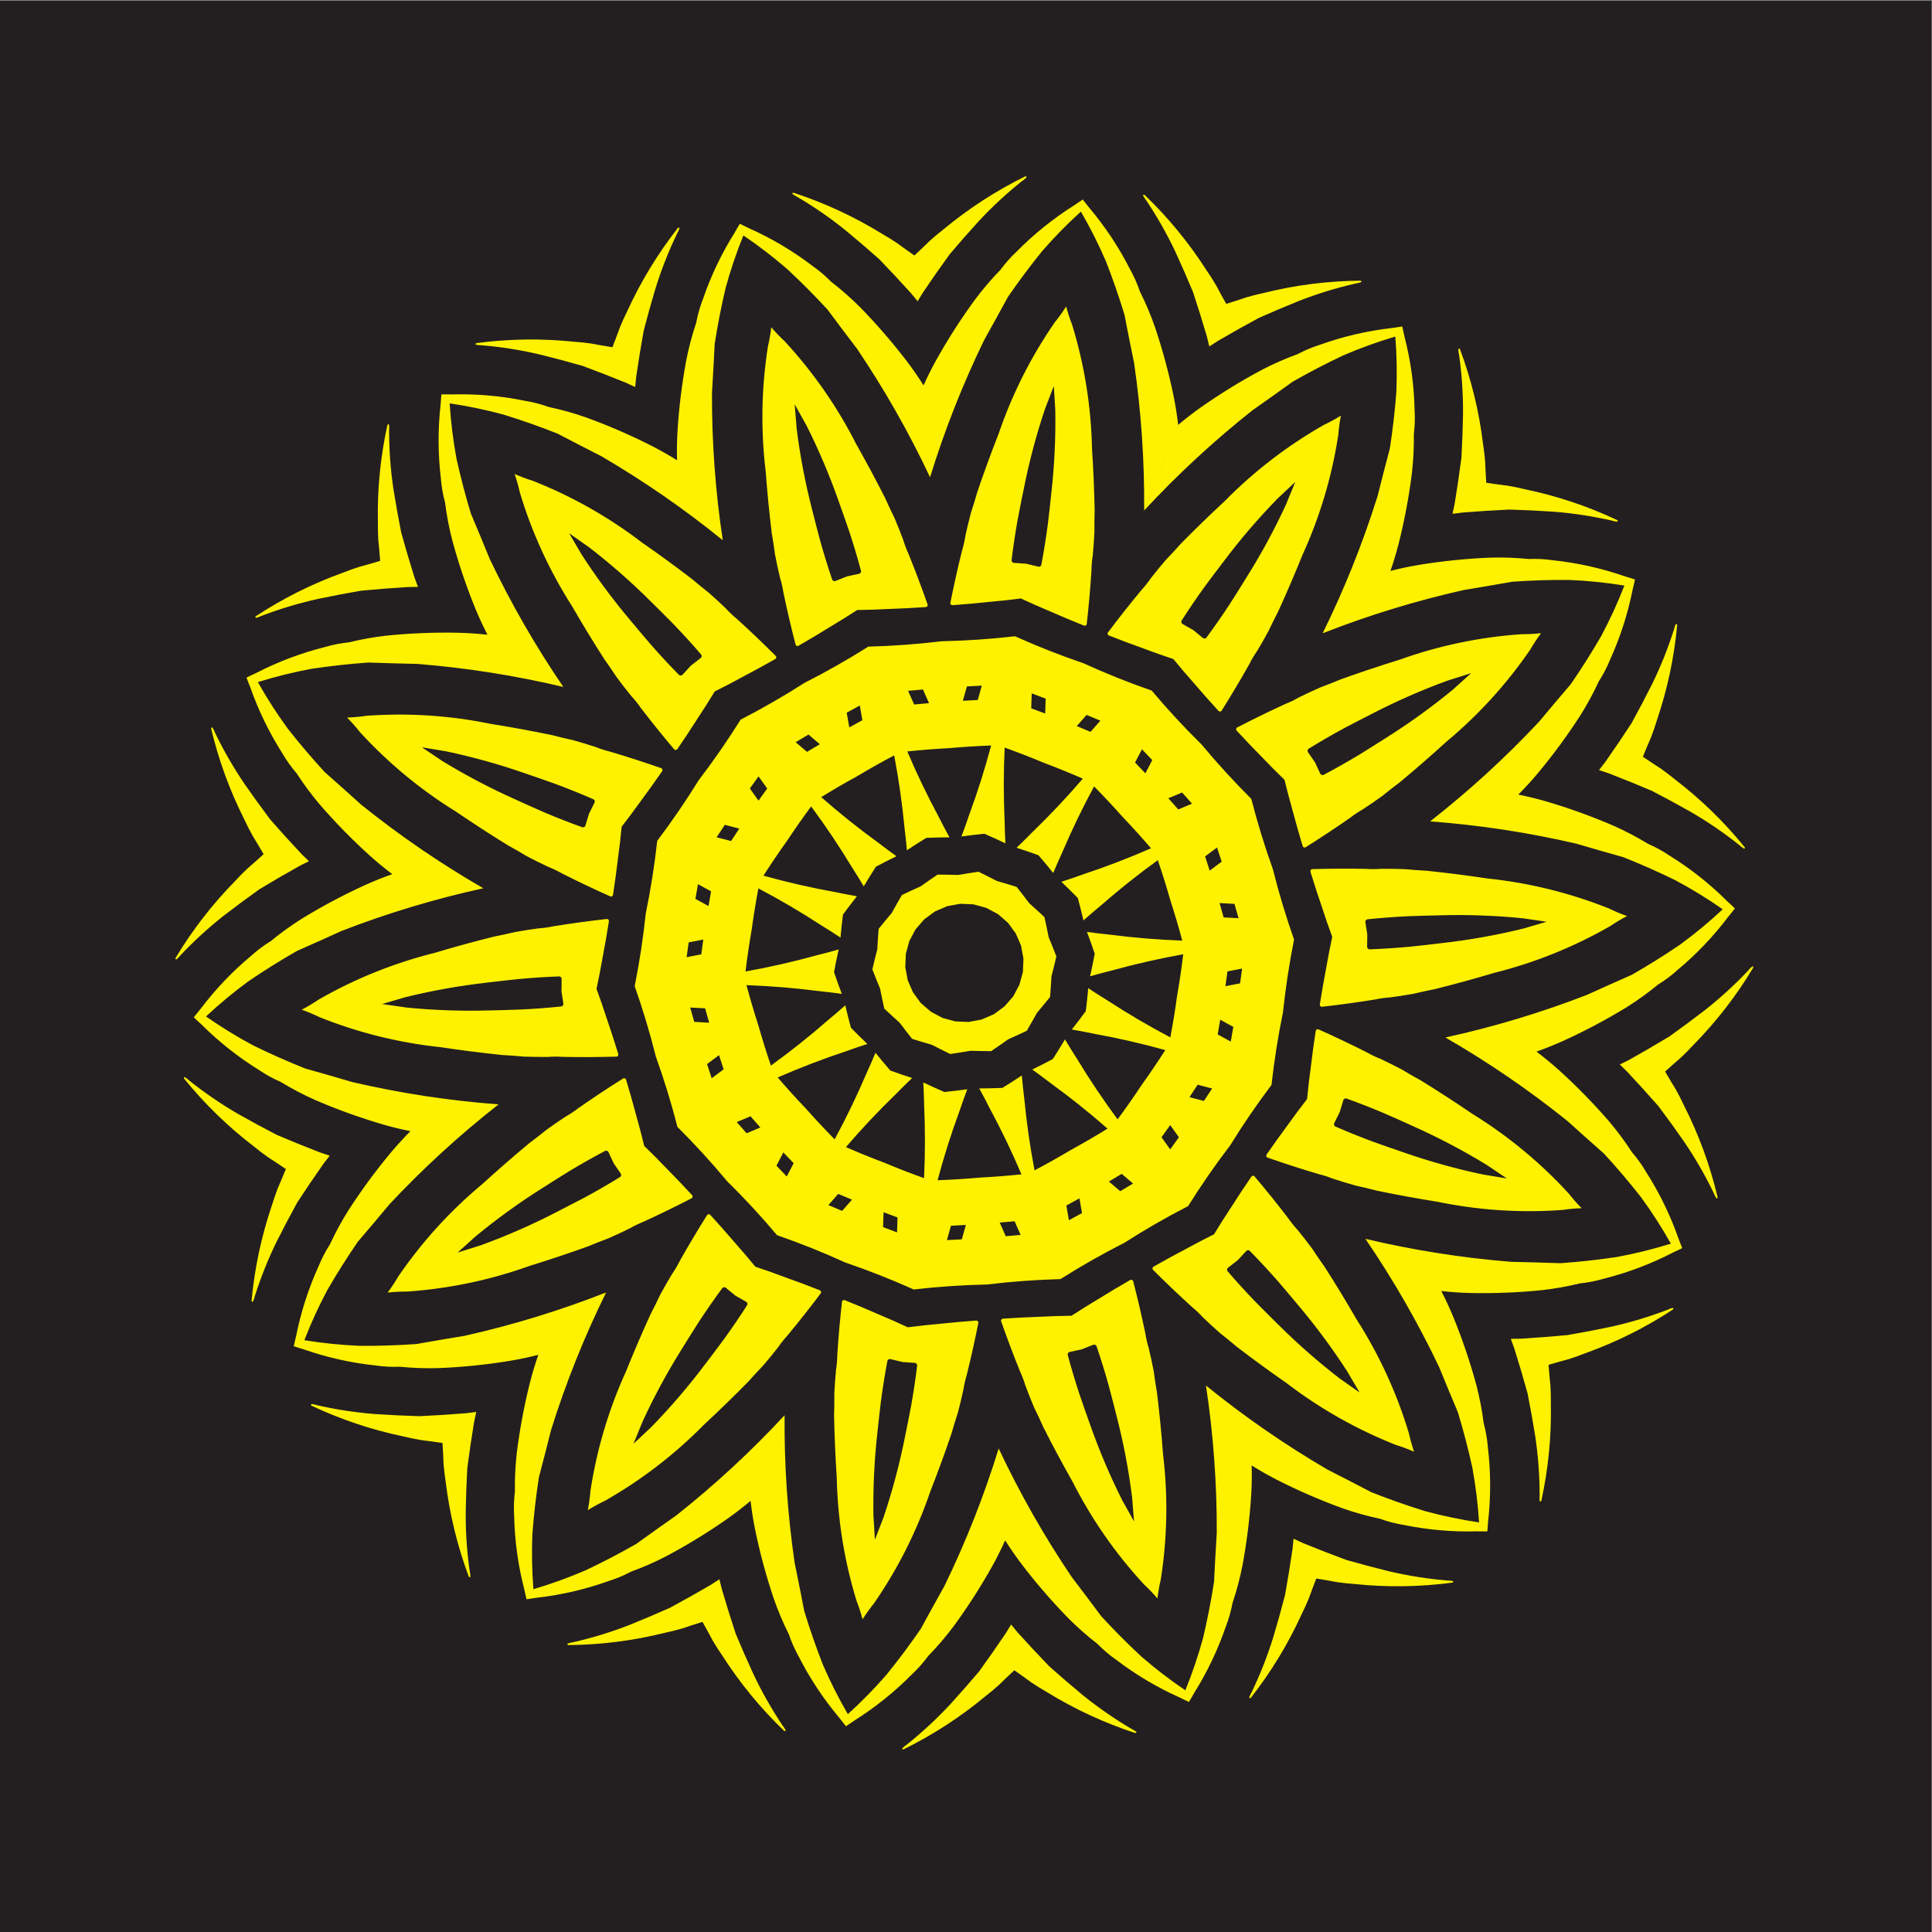 <?xml version="1.0" encoding="UTF-8" standalone="no"?>
<!-- Created with Inkscape (http://www.inkscape.org/) -->

<svg
   xmlns:dc="http://purl.org/dc/elements/1.1/"
   xmlns:cc="http://creativecommons.org/ns#"
   xmlns:rdf="http://www.w3.org/1999/02/22-rdf-syntax-ns#"
   xmlns:svg="http://www.w3.org/2000/svg"
   xmlns="http://www.w3.org/2000/svg"
   xmlns:sodipodi="http://sodipodi.sourceforge.net/DTD/sodipodi-0.dtd"
   xmlns:inkscape="http://www.inkscape.org/namespaces/inkscape"
   version="1.1"
   id="svg2437"
   xml:space="preserve"
   width="816"
   height="816"
   viewBox="0 0 816 816"
   sodipodi:docname="yellow-ornament-svg.svg"
   inkscape:version="0.92.4 (5da689c313, 2019-01-14)"><rect x="0" y="0" width="816" height="816" fill="#808080" stroke="none"/><defs
     id="defs2441"><clipPath
       clipPathUnits="userSpaceOnUse"
       id="clipPath2453"><path
         d="M 0,612 H 612 V 0 H 0 Z"
         id="path2451"
         inkscape:connector-curvature="0" /></clipPath></defs><sodipodi:namedview
     pagecolor="#ffffff"
     bordercolor="#666666"
     borderopacity="1"
     objecttolerance="10"
     gridtolerance="10"
     guidetolerance="10"
     inkscape:pageopacity="0"
     inkscape:pageshadow="2"
     inkscape:window-width="1920"
     inkscape:window-height="1018"
     id="namedview2439"
     showgrid="false"
     inkscape:zoom="0.81037663"
     inkscape:cx="525.55932"
     inkscape:cy="371.69492"
     inkscape:window-x="-8"
     inkscape:window-y="-8"
     inkscape:window-maximized="1"
     inkscape:current-layer="g2445" /><g
     id="g2445"
     inkscape:groupmode="layer"
     inkscape:label="tribal-element-publicdomainvectors.org [Converted]"
     transform="matrix(1.333,0,0,-1.333,0,816)"><path
       d="M 612,0 H 0 v 611.894 h 612 z"
       style="fill:#231f20;fill-opacity:1;fill-rule:nonzero;stroke:none"
       id="path2455"
       inkscape:connector-curvature="0" /><path
       d="m 142.473,484.35 c 0.369,-5.842 1.085,-11.659 2.147,-17.419 1.294,-5.878 2.817,-11.705 4.565,-17.468 2.024,-4.778 4.012,-9.572 5.966,-14.377 6.732,-14.108 14.534,-27.675 23.341,-40.584 l -24.044,16.544 c -1.391,2.7 -2.669,5.46 -3.829,8.27 -2.868,7.031 -5.305,14.233 -7.295,21.564 -1.03,3.968 -1.803,8 -2.314,12.069 -0.677,2.485 -1.118,5.032 -1.321,7.602 -0.927,7.754 -0.959,15.59 -0.091,23.353 0.063,1.099 0.15,2.195 0.26,3.288 1.099,0.02 2.2,0.015 3.3,-0.014 7.807,0.219 15.613,-0.465 23.264,-2.036 2.543,-0.415 5.044,-1.067 7.466,-1.948 4.012,-0.848 7.964,-1.954 11.834,-3.311 7.14,-2.593 14.113,-5.622 20.881,-9.066 2.705,-1.389 5.349,-2.891 7.924,-4.503 l 14.484,-25.338 c -12.131,9.851 -25.002,18.755 -38.5,26.639 -4.626,2.347 -9.238,4.728 -13.83,7.142 -5.598,2.222 -11.279,4.225 -17.029,6.003 -5.65,1.539 -11.388,2.737 -17.179,3.59 m 100.617,-122.035 c -0.927,1.275 -1.845,2.557 -2.754,3.846 -0.909,-1.289 -1.826,-2.571 -2.754,-3.846 0.928,-1.274 1.845,-2.556 2.754,-3.845 0.909,1.289 1.827,2.571 2.754,3.845 m 12.617,11.607 c 1.348,0.819 2.702,1.627 4.061,2.424 -1.208,1.013 -2.409,2.035 -3.602,3.066 -1.348,-0.819 -2.701,-1.626 -4.061,-2.425 1.208,-1.013 2.41,-2.034 3.602,-3.065 m 21.823,-36.383 c -0.015,-0.025 -0.03,-0.05 -0.045,-0.074 -1.306,-2.028 -2.575,-4.079 -3.806,-6.151 -1.23,2.072 -2.499,4.123 -3.806,6.151 -3.991,6.59 -8.284,12.991 -12.865,19.181 -2.642,-3.57 -5.188,-7.21 -7.636,-10.916 l -27.97,19.245 c 4.717,6.177 9.142,12.571 13.263,19.16 6.909,3.557 13.648,7.435 20.197,11.622 l 16.849,-29.475 c -3.896,-2.132 -7.735,-4.365 -11.513,-6.701 5.787,-5.08 11.808,-9.892 18.044,-14.418 1.911,-1.471 3.849,-2.906 5.812,-4.305 -2.168,-1.054 -4.317,-2.147 -6.446,-3.28 -0.026,-0.014 -0.052,-0.026 -0.078,-0.039 m -76.27,151.982 -7.208,12.61 c -2.222,0.354 -4.44,0.741 -6.652,1.16 -1.867,0.264 -3.747,0.462 -5.629,0.594 -10.237,1.064 -20.564,0.914 -30.768,-0.443 -0.112,-0.028 -0.218,-0.089 -0.299,-0.175 -0.043,-0.045 -0.058,-0.112 -0.034,-0.169 0.03,-0.078 0.089,-0.138 0.166,-0.168 0.578,-0.127 1.166,-0.183 1.757,-0.171 6.214,-0.52 12.379,-1.497 18.447,-2.921 4.519,-1.115 9.018,-2.312 13.493,-3.593 4.625,-1.709 9.219,-3.496 13.785,-5.361 0.985,-0.448 1.965,-0.902 2.942,-1.363 m -68.834,-63.323 c -0.379,1.012 -0.75,2.026 -1.114,3.045 -1.478,4.705 -2.876,9.433 -4.194,14.184 -0.905,4.566 -1.723,9.149 -2.457,13.746 -0.914,6.165 -1.375,12.389 -1.375,18.626 0.061,0.586 0.053,1.178 -0.024,1.764 -0.024,0.079 -0.079,0.143 -0.154,0.18 -0.055,0.028 -0.123,0.018 -0.172,-0.02 -0.092,-0.073 -0.161,-0.174 -0.199,-0.284 -2.2,-10.055 -3.211,-20.333 -3.003,-30.624 -0.025,-1.887 0.015,-3.775 0.125,-5.659 0.232,-2.238 0.432,-4.48 0.601,-6.725 z m 153.352,-97.625 c -1.098,-1.878 -2.171,-3.771 -3.218,-5.679 l 7.54,-5.187 c 0.911,1.064 1.83,2.121 2.757,3.171 1.123,0.837 2.253,1.665 3.39,2.484 l -4.542,7.944 c -1.988,-0.883 -3.963,-1.795 -5.927,-2.733 m -105.441,114.618 c 1.946,-3.323 3.909,-6.675 3.909,-6.675 4.724,-7.314 9.913,-14.32 15.531,-20.974 2.145,-2.577 4.309,-5.138 6.493,-7.683 2.873,-3.274 5.839,-6.466 8.892,-9.569 0.168,-0.141 0.389,-0.204 0.608,-0.177 0.219,0.025 0.416,0.14 0.549,0.315 0.873,0.935 1.74,1.876 2.599,2.824 1.016,0.777 2.026,1.562 3.031,2.355 0.185,0.117 0.316,0.305 0.36,0.521 0.044,0.216 0,0.441 -0.126,0.621 -2.839,3.301 -5.772,6.521 -8.795,9.657 -2.355,2.389 -4.726,4.758 -7.116,7.11 -6.164,6.154 -12.713,11.908 -19.609,17.224 0,0 -3.177,2.235 -6.326,4.451 m 46.117,-50.131 c -1.712,-2.83 -3.483,-5.625 -5.311,-8.383 -2.108,-3.314 -4.272,-6.593 -6.492,-9.834 -0.097,-0.159 -0.256,-0.269 -0.437,-0.309 -0.181,-0.036 -0.371,0.004 -0.525,0.106 -3.677,4.345 -7.249,8.779 -10.713,13.296 -0.919,1.334 -1.934,2.601 -3.036,3.789 -1.575,1.937 -3.105,3.91 -4.59,5.914 -1.26,1.927 -2.56,3.829 -3.902,5.7 -3.513,5.483 -6.898,11.046 -10.155,16.685 -7.151,11.176 -12.72,23.288 -16.549,35.993 -0.447,2.011 -1.006,3.996 -1.676,5.946 1.887,-0.829 3.819,-1.553 5.785,-2.165 12.343,-4.873 23.95,-11.432 34.49,-19.489 5.349,-3.715 10.611,-7.551 15.783,-11.508 1.752,-1.494 3.539,-2.948 5.355,-4.363 1.873,-1.647 3.713,-3.337 5.511,-5.066 1.092,-1.197 2.27,-2.315 3.523,-3.342 4.213,-3.828 8.334,-7.756 12.357,-11.783 0.09,-0.161 0.114,-0.354 0.062,-0.532 -0.053,-0.177 -0.177,-0.326 -0.342,-0.41 -3.415,-1.941 -6.864,-3.825 -10.342,-5.65 -2.9,-1.593 -5.833,-3.124 -8.796,-4.595 m -144.75,2.973 c 2.867,-5.105 6.036,-10.035 9.492,-14.763 3.717,-4.734 7.617,-9.323 11.693,-13.758 3.896,-3.426 7.767,-6.882 11.612,-10.365 12.187,-9.789 25.103,-18.628 38.639,-26.437 l -28.841,4.473 c -2.426,1.829 -4.774,3.761 -7.038,5.79 -5.636,5.091 -10.955,10.522 -15.929,16.263 -2.65,3.129 -5.096,6.426 -7.321,9.87 -1.688,1.946 -3.191,4.049 -4.489,6.276 -4.2,6.585 -7.629,13.631 -10.214,21.001 -0.421,1.016 -0.818,2.043 -1.193,3.076 0.982,0.495 1.975,0.968 2.979,1.419 6.939,3.585 14.269,6.354 21.844,8.259 2.471,0.73 5.008,1.227 7.572,1.484 3.982,0.977 8.024,1.695 12.098,2.152 7.558,0.761 15.155,1.059 22.747,0.893 3.04,-0.079 6.074,-0.286 9.093,-0.62 l 24.044,-16.544 c -15.204,3.611 -30.664,6.05 -46.246,7.295 -5.187,0.108 -10.374,0.253 -15.56,0.434 -6.007,-0.427 -11.994,-1.087 -17.946,-1.978 -5.759,-1.067 -11.448,-2.476 -17.036,-4.22 m 143.602,-66.294 c -1.389,0.746 -2.772,1.503 -4.15,2.27 -0.26,-1.556 -0.53,-3.109 -0.813,-4.661 1.389,-0.745 2.772,-1.502 4.15,-2.268 0.259,1.555 0.53,3.108 0.813,4.659 m 6.332,15.932 c 0.859,1.322 1.728,2.637 2.607,3.946 -1.529,0.389 -3.054,0.787 -4.576,1.199 -0.859,-1.323 -1.728,-2.638 -2.607,-3.947 1.528,-0.388 3.054,-0.787 4.576,-1.198 m 35.447,-23.312 c -0.002,-0.029 -0.005,-0.057 -0.008,-0.087 -0.297,-2.392 -0.551,-4.791 -0.76,-7.192 -2.008,1.334 -4.041,2.631 -6.098,3.889 -6.455,4.208 -13.101,8.111 -19.914,11.701 -0.832,-4.363 -1.545,-8.746 -2.144,-13.148 l -33.55,5.203 c 1.57,7.613 2.784,15.292 3.637,23.018 4.682,6.202 9.071,12.62 13.154,19.233 l 27.97,-19.246 c -2.586,-3.61 -5.076,-7.289 -7.466,-11.031 7.419,-2.066 14.931,-3.79 22.512,-5.161 2.36,-0.496 4.729,-0.949 7.105,-1.358 -1.496,-1.89 -2.958,-3.807 -4.384,-5.752 -0.018,-0.023 -0.036,-0.045 -0.054,-0.069 m -134.659,103.839 -11.966,8.233 c -2.155,-0.644 -4.322,-1.258 -6.496,-1.84 -1.798,-0.573 -3.576,-1.209 -5.329,-1.907 -9.686,-3.484 -18.924,-8.099 -27.529,-13.749 -0.089,-0.074 -0.158,-0.175 -0.194,-0.287 -0.019,-0.059 -0.003,-0.127 0.043,-0.168 0.061,-0.056 0.14,-0.086 0.222,-0.079 0.576,0.137 1.131,0.341 1.658,0.608 5.824,2.228 11.802,4.023 17.887,5.372 4.555,0.957 9.128,1.831 13.716,2.618 4.909,0.467 9.824,0.849 14.746,1.15 1.082,0.026 2.162,0.041 3.242,0.049 m -34.543,-86.918 c -0.78,0.747 -1.554,1.5 -2.324,2.261 -3.374,3.597 -6.684,7.25 -9.934,10.959 -2.795,3.72 -5.521,7.495 -8.177,11.317 -3.499,5.158 -6.614,10.568 -9.32,16.186 -0.2,0.555 -0.464,1.085 -0.788,1.58 -0.056,0.06 -0.133,0.094 -0.216,0.094 -0.063,0.002 -0.119,-0.036 -0.147,-0.092 -0.05,-0.106 -0.07,-0.227 -0.056,-0.342 2.38,-10.015 5.93,-19.713 10.581,-28.895 0.797,-1.71 1.653,-3.394 2.569,-5.044 1.18,-1.917 2.334,-3.849 3.459,-5.797 z m 180.524,-21.42 c -0.174,-2.169 -0.32,-4.34 -0.435,-6.512 l 9.044,-1.403 c 0.358,1.355 0.728,2.705 1.107,4.053 0.649,1.241 1.309,2.478 1.977,3.709 l -7.54,5.187 c -1.407,-1.659 -2.791,-3.337 -4.153,-5.034 m -144.73,57.518 c 3.195,-2.15 6.417,-4.318 6.417,-4.318 7.43,-4.54 15.145,-8.601 23.094,-12.158 3.051,-1.392 6.112,-2.76 9.184,-4.104 4.009,-1.704 8.065,-3.292 12.162,-4.765 0.214,-0.054 0.439,-0.015 0.626,0.104 0.186,0.119 0.314,0.308 0.357,0.523 0.382,1.222 0.754,2.445 1.117,3.672 0.578,1.141 1.147,2.286 1.708,3.437 0.116,0.186 0.154,0.411 0.099,0.625 -0.054,0.215 -0.191,0.398 -0.383,0.505 -3.99,1.742 -8.03,3.371 -12.114,4.884 -3.158,1.131 -6.322,2.236 -9.497,3.32 -8.222,2.869 -16.62,5.211 -25.14,7.01 0,0 -3.831,0.636 -7.63,1.265 m 63.3,-25.157 c -0.314,-3.293 -0.697,-6.579 -1.147,-9.857 -0.462,-3.9 -0.989,-7.795 -1.582,-11.678 -0.02,-0.184 -0.114,-0.353 -0.26,-0.467 -0.148,-0.112 -0.336,-0.159 -0.519,-0.131 -5.199,2.318 -10.341,4.763 -15.42,7.331 -1.408,0.802 -2.872,1.503 -4.381,2.095 -2.258,1.062 -4.493,2.175 -6.701,3.336 -1.971,1.191 -3.968,2.34 -5.988,3.443 -5.545,3.417 -11.008,6.96 -16.389,10.628 -11.292,6.965 -21.565,15.462 -30.528,25.248 -1.274,1.618 -2.64,3.163 -4.088,4.63 2.059,0.07 4.113,0.257 6.151,0.559 13.235,0.964 26.538,0.091 39.53,-2.595 6.43,-1.025 12.836,-2.199 19.213,-3.52 2.227,-0.585 4.468,-1.12 6.717,-1.608 2.403,-0.67 4.793,-1.394 7.164,-2.172 1.504,-0.606 3.049,-1.101 4.624,-1.484 5.457,-1.62 10.874,-3.371 16.246,-5.254 0.152,-0.106 0.256,-0.269 0.287,-0.452 0.028,-0.183 -0.018,-0.371 -0.131,-0.517 -2.235,-3.232 -4.524,-6.425 -6.866,-9.579 -1.922,-2.693 -3.9,-5.345 -5.932,-7.956 m -131.705,-60.127 c 4.798,-3.354 9.793,-6.42 14.957,-9.181 5.403,-2.653 10.909,-5.096 16.505,-7.322 4.997,-1.397 9.984,-2.831 14.96,-4.3 15.227,-3.533 30.699,-5.892 46.283,-7.056 l -27.926,-8.483 c -2.979,0.595 -5.932,1.318 -8.853,2.164 -7.286,2.14 -14.436,4.725 -21.408,7.741 -3.745,1.669 -7.379,3.577 -10.878,5.715 -2.366,1.021 -4.632,2.263 -6.767,3.708 -6.641,4.11 -12.788,8.97 -18.316,14.488 -0.819,0.734 -1.623,1.486 -2.408,2.255 0.67,0.871 1.359,1.729 2.067,2.57 4.697,6.241 10.1,11.916 16.097,16.919 1.911,1.731 3.98,3.279 6.179,4.623 3.164,2.608 6.494,5.008 9.967,7.188 6.479,3.965 13.194,7.529 20.107,10.674 2.772,1.248 5.596,2.377 8.461,3.385 l 28.841,-4.472 c -15.266,-3.343 -30.252,-7.854 -44.831,-13.492 -4.72,-2.154 -9.457,-4.275 -14.208,-6.36 -5.227,-2.991 -10.335,-6.183 -15.311,-9.57 -4.725,-3.458 -9.239,-7.198 -13.518,-11.194 m 158.145,2.579 c -1.575,0.069 -3.149,0.151 -4.723,0.244 0.441,-1.515 0.871,-3.031 1.289,-4.551 1.575,-0.069 3.149,-0.151 4.723,-0.244 -0.44,1.513 -0.87,3.031 -1.289,4.551 m -1.207,17.101 c 0.2,1.565 0.412,3.126 0.636,4.687 -1.545,-0.314 -3.093,-0.617 -4.642,-0.907 -0.201,-1.563 -0.413,-3.125 -0.637,-4.686 1.545,0.314 3.093,0.616 4.643,0.906 m 42.051,-5.623 c 0.01,-0.027 0.021,-0.055 0.03,-0.082 0.771,-2.285 1.583,-4.556 2.436,-6.81 -2.388,0.331 -4.782,0.617 -7.181,0.86 -7.642,0.988 -15.323,1.622 -23.019,1.9 1.144,-4.292 2.403,-8.551 3.773,-12.776 l -32.485,-9.868 c -1.888,7.539 -4.127,14.984 -6.71,22.315 1.527,7.62 2.697,15.307 3.506,23.036 l 33.551,-5.203 c -0.764,-4.376 -1.411,-8.77 -1.94,-13.179 7.58,1.357 15.096,3.064 22.522,5.118 2.341,0.576 4.672,1.196 6.99,1.859 -0.528,-2.352 -1.012,-4.714 -1.455,-7.085 -0.006,-0.028 -0.012,-0.057 -0.018,-0.085 m -166.378,35.129 -14.353,2.227 c -1.662,-1.517 -3.347,-3.01 -5.054,-4.478 -1.371,-1.295 -2.697,-2.641 -3.975,-4.029 -7.214,-7.342 -13.535,-15.509 -18.837,-24.332 -0.047,-0.106 -0.066,-0.227 -0.049,-0.344 0.008,-0.062 0.051,-0.114 0.111,-0.132 0.08,-0.024 0.163,-0.016 0.234,0.026 0.46,0.372 0.871,0.797 1.231,1.266 4.28,4.534 8.887,8.745 13.785,12.601 3.688,2.84 7.429,5.61 11.221,8.309 4.22,2.551 8.482,5.029 12.787,7.436 0.963,0.491 1.93,0.974 2.899,1.45 m 6.591,-93.298 c -1.027,0.335 -2.052,0.677 -3.075,1.028 -4.6,1.778 -9.168,3.632 -13.705,5.564 -4.134,2.14 -8.227,4.357 -12.278,6.649 -5.391,3.129 -10.544,6.651 -15.42,10.538 -0.421,0.415 -0.888,0.777 -1.395,1.083 -0.077,0.03 -0.161,0.027 -0.236,-0.009 -0.057,-0.026 -0.092,-0.084 -0.092,-0.147 0,-0.117 0.036,-0.235 0.098,-0.333 6.489,-7.99 13.896,-15.187 22.07,-21.441 1.46,-1.196 2.962,-2.342 4.503,-3.431 1.895,-1.214 3.773,-2.455 5.632,-3.723 z m 171.94,59.028 c 0.784,-2.03 1.595,-4.049 2.433,-6.057 l 8.757,2.661 c -0.265,1.375 -0.518,2.753 -0.761,4.132 0.047,1.4 0.104,2.8 0.173,4.199 l -9.044,1.403 c -0.549,-2.106 -1.068,-4.218 -1.558,-6.338 m -155.354,-10.974 c 3.812,-0.551 7.655,-1.106 7.655,-1.106 8.665,-0.867 17.377,-1.178 26.083,-0.935 3.353,0.07 6.704,0.166 10.055,0.287 4.351,0.204 8.695,0.533 13.025,0.984 0.216,0.045 0.402,0.178 0.518,0.367 0.117,0.186 0.15,0.412 0.096,0.626 -0.186,1.265 -0.382,2.529 -0.587,3.793 0.026,1.278 0.041,2.557 0.047,3.837 0.024,0.218 -0.04,0.437 -0.182,0.606 -0.141,0.17 -0.344,0.275 -0.564,0.289 -4.351,-0.161 -8.698,-0.447 -13.034,-0.856 -3.335,-0.352 -6.666,-0.728 -9.996,-1.129 -8.654,-0.984 -17.236,-2.516 -25.692,-4.593 0,0 -3.728,-1.09 -7.424,-2.17 m 67.947,4.8 c 1.146,-3.104 2.227,-6.231 3.243,-9.38 1.277,-3.714 2.492,-7.451 3.642,-11.207 0.063,-0.175 0.051,-0.367 -0.032,-0.533 -0.085,-0.165 -0.234,-0.289 -0.41,-0.345 -5.69,-0.167 -11.384,-0.195 -17.074,-0.086 -1.617,0.112 -3.24,0.109 -4.856,-0.012 -2.496,-0.023 -4.993,0.01 -7.486,0.099 -2.292,0.217 -4.589,0.386 -6.888,0.503 -6.478,0.673 -12.938,1.494 -19.378,2.464 -13.195,1.377 -26.138,4.574 -38.458,9.503 -1.851,0.904 -3.751,1.705 -5.693,2.396 1.824,0.958 3.594,2.018 5.299,3.174 11.506,6.61 23.87,11.597 36.741,14.814 6.239,1.866 12.52,3.587 18.839,5.164 2.26,0.439 4.511,0.929 6.749,1.466 2.456,0.438 4.924,0.822 7.397,1.15 1.618,0.108 3.225,0.332 4.81,0.671 5.619,0.908 11.259,1.68 16.917,2.315 0.182,-0.03 0.347,-0.132 0.454,-0.283 0.106,-0.153 0.144,-0.342 0.107,-0.524 -0.611,-3.88 -1.289,-7.751 -2.03,-11.608 -0.564,-3.261 -1.195,-6.508 -1.893,-9.741 m -92.574,-111.318 c 5.778,-0.94 11.609,-1.537 17.46,-1.783 6.019,-0.046 12.039,0.143 18.047,0.565 5.108,0.909 10.224,1.781 15.344,2.617 15.252,3.423 30.215,8.01 44.761,13.723 l -21.48,-19.758 c -2.942,-0.756 -5.917,-1.388 -8.915,-1.893 -7.494,-1.231 -15.057,-2.005 -22.647,-2.313 -4.098,-0.122 -8.2,0.021 -12.281,0.429 -2.574,-0.106 -5.155,0.029 -7.704,0.404 -7.768,0.821 -15.415,2.534 -22.789,5.107 -1.057,0.306 -2.107,0.635 -3.148,0.985 0.225,1.077 0.475,2.149 0.748,3.214 1.523,7.66 3.928,15.118 7.162,22.229 0.97,2.386 2.163,4.679 3.56,6.844 1.719,3.723 3.678,7.331 5.862,10.801 4.117,6.383 8.621,12.509 13.484,18.34 1.957,2.328 4.01,4.571 6.154,6.723 l 27.925,8.483 c -12.302,-9.635 -23.848,-20.201 -34.537,-31.607 -3.318,-3.989 -6.665,-7.954 -10.04,-11.895 -3.413,-4.962 -6.63,-10.055 -9.643,-15.264 -2.757,-5.167 -5.202,-10.495 -7.323,-15.951 m 141.365,70.94 c -1.449,-0.621 -2.903,-1.231 -4.361,-1.83 1.054,-1.173 2.099,-2.353 3.136,-3.541 1.449,0.622 2.903,1.23 4.361,1.83 -1.054,1.173 -2.1,2.352 -3.136,3.541 m -8.508,14.884 c -0.498,1.496 -0.984,2.995 -1.46,4.498 -1.256,-0.953 -2.519,-1.897 -3.79,-2.83 0.499,-1.497 0.984,-2.996 1.46,-4.499 1.256,0.953 2.52,1.897 3.79,2.831 m 40.327,13.178 c 0.021,-0.019 0.042,-0.039 0.063,-0.059 1.685,-1.725 3.402,-3.418 5.149,-5.08 -2.295,-0.739 -4.576,-1.519 -6.843,-2.341 -7.314,-2.425 -14.509,-5.187 -21.564,-8.276 2.892,-3.37 5.875,-6.662 8.943,-9.873 l -24.987,-22.986 c -4.972,5.974 -10.219,11.71 -15.728,17.194 -1.93,7.528 -4.211,14.96 -6.835,22.277 l 32.485,9.868 c 1.211,-4.274 2.534,-8.514 3.97,-12.716 6.242,4.512 12.272,9.312 18.072,14.383 1.86,1.536 3.69,3.106 5.49,4.709 0.546,-2.348 1.133,-4.687 1.764,-7.015 0.008,-0.028 0.014,-0.056 0.021,-0.085 m -165.143,-40.538 -13.898,-4.222 c -0.84,-2.086 -1.71,-4.163 -2.61,-6.226 -0.675,-1.763 -1.285,-3.55 -1.833,-5.357 -3.315,-9.743 -5.466,-19.844 -6.415,-30.094 0.003,-0.115 0.039,-0.233 0.104,-0.331 0.034,-0.051 0.097,-0.081 0.157,-0.071 0.083,0.013 0.155,0.057 0.202,0.125 0.252,0.535 0.438,1.097 0.558,1.675 1.889,5.943 4.213,11.736 6.952,17.334 2.092,4.158 4.261,8.278 6.505,12.356 2.696,4.129 5.461,8.21 8.295,12.247 0.654,0.86 1.316,1.715 1.983,2.564 m 46.418,-81.199 c -1.07,-0.144 -2.143,-0.28 -3.216,-0.407 -4.916,-0.395 -9.836,-0.706 -14.762,-0.935 -4.653,0.135 -9.303,0.358 -13.947,0.664 -6.215,0.481 -12.386,1.417 -18.465,2.805 -0.56,0.189 -1.138,0.313 -1.727,0.368 -0.083,-0.005 -0.156,-0.045 -0.209,-0.109 -0.04,-0.047 -0.046,-0.116 -0.019,-0.172 0.052,-0.106 0.134,-0.196 0.233,-0.258 9.313,-4.383 19.109,-7.654 29.188,-9.742 1.833,-0.444 3.684,-0.824 5.545,-1.137 2.234,-0.272 4.464,-0.576 6.69,-0.91 z m 129.302,127.784 c 1.586,-1.488 3.193,-2.956 4.82,-4.4 l 6.735,6.196 c -0.835,1.124 -1.661,2.255 -2.478,3.393 -0.566,1.281 -1.121,2.567 -1.667,3.858 l -8.757,-2.66 c 0.42,-2.136 0.869,-4.264 1.347,-6.387 m -135.208,-77.293 c 3.673,1.158 7.377,2.325 7.377,2.325 8.182,2.979 16.167,6.478 23.905,10.475 2.99,1.519 5.968,3.059 8.936,4.621 3.831,2.072 7.602,4.254 11.307,6.539 0.175,0.134 0.285,0.334 0.308,0.554 0.024,0.22 -0.044,0.437 -0.185,0.605 -0.717,1.06 -1.442,2.115 -2.175,3.163 -0.531,1.163 -1.072,2.323 -1.622,3.479 -0.073,0.206 -0.226,0.376 -0.427,0.466 -0.202,0.093 -0.43,0.099 -0.634,0.016 -3.849,-2.034 -7.642,-4.176 -11.372,-6.426 -2.852,-1.765 -5.69,-3.548 -8.516,-5.355 -7.37,-4.641 -14.436,-9.746 -21.155,-15.285 0,0 -2.886,-2.6 -5.747,-5.177 m 59.136,33.806 c 2.378,-2.299 4.709,-4.648 6.991,-7.044 2.762,-2.793 5.478,-5.632 8.144,-8.517 0.132,-0.131 0.205,-0.308 0.203,-0.494 -0.005,-0.186 -0.086,-0.361 -0.22,-0.488 -5.055,-2.619 -10.172,-5.115 -15.347,-7.486 -1.505,-0.6 -2.965,-1.308 -4.37,-2.118 -2.237,-1.104 -4.502,-2.157 -6.786,-3.159 -2.159,-0.799 -4.303,-1.643 -6.425,-2.535 -6.128,-2.204 -12.305,-4.268 -18.527,-6.187 -12.486,-4.486 -25.535,-7.22 -38.773,-8.125 -2.06,0.011 -4.12,-0.092 -6.169,-0.312 1.228,1.655 2.363,3.378 3.398,5.159 7.497,10.948 16.474,20.805 26.674,29.288 4.812,4.389 9.724,8.665 14.732,12.827 1.846,1.376 3.662,2.794 5.445,4.249 2.023,1.46 4.079,2.878 6.166,4.246 1.41,0.798 2.761,1.698 4.042,2.691 4.669,3.256 9.416,6.399 14.237,9.426 0.178,0.051 0.37,0.032 0.532,-0.058 0.161,-0.092 0.279,-0.246 0.324,-0.426 1.132,-3.76 2.202,-7.542 3.207,-11.339 0.907,-3.182 1.748,-6.382 2.522,-9.598 m -35.108,-140.459 c 5.614,1.659 11.126,3.652 16.504,5.969 5.443,2.569 10.786,5.35 16.016,8.337 4.207,3.037 8.438,6.042 12.688,9.016 12.257,9.702 23.748,20.328 34.374,31.786 l -10.779,-27.122 c -2.323,-1.958 -4.729,-3.816 -7.211,-5.573 -6.217,-4.361 -12.696,-8.339 -19.401,-11.91 -3.64,-1.888 -7.397,-3.539 -11.251,-4.943 -2.273,-1.212 -4.657,-2.21 -7.117,-2.978 -7.354,-2.63 -14.987,-4.405 -22.747,-5.286 -1.086,-0.183 -2.174,-0.342 -3.264,-0.478 -0.264,1.068 -0.504,2.141 -0.721,3.22 -1.951,7.562 -3.02,15.325 -3.192,23.135 -0.161,2.571 -0.082,5.154 0.238,7.712 -0.066,4.099 0.134,8.2 0.595,12.273 0.939,7.538 2.34,15.011 4.191,22.376 0.753,2.945 1.63,5.856 2.628,8.726 l 21.479,19.759 c -6.904,-14.018 -12.721,-28.548 -17.403,-43.462 -1.259,-5.032 -2.554,-10.058 -3.885,-15.073 -0.922,-5.952 -1.61,-11.935 -2.065,-17.937 -0.242,-5.851 -0.133,-11.711 0.323,-17.547 m 96.587,125.25 c -1.037,-1.19 -2.082,-2.369 -3.136,-3.541 1.458,-0.6 2.912,-1.209 4.361,-1.83 1.036,1.188 2.082,2.368 3.136,3.541 -1.459,0.599 -2.912,1.208 -4.361,1.83 m -14.124,9.718 c -1.098,1.131 -2.187,2.271 -3.267,3.419 -0.719,-1.404 -1.447,-2.802 -2.187,-4.194 1.099,-1.132 2.187,-2.272 3.267,-3.419 0.719,1.403 1.448,2.801 2.187,4.194 m 30.615,29.372 c 0.028,-0.01 0.055,-0.019 0.083,-0.029 2.266,-0.822 4.548,-1.602 6.843,-2.341 -1.747,-1.661 -3.464,-3.355 -5.15,-5.08 -5.537,-5.357 -10.822,-10.966 -15.838,-16.81 4.069,-1.781 8.184,-3.454 12.342,-5.016 l -12.54,-31.55 c -7.07,3.223 -14.288,6.116 -21.63,8.666 -5.004,5.945 -10.286,11.652 -15.824,17.105 l 24.987,22.985 c 2.944,-3.324 5.977,-6.57 9.094,-9.734 3.665,6.773 7.017,13.714 10.041,20.801 1.009,2.19 1.978,4.399 2.904,6.624 1.51,-1.879 3.054,-3.731 4.633,-5.555 0.019,-0.022 0.036,-0.045 0.055,-0.066 m -131.2,-108.178 -10.689,-9.833 c 0.148,-2.246 0.265,-4.493 0.349,-6.743 0.157,-1.88 0.383,-3.756 0.672,-5.62 1.241,-10.218 3.687,-20.252 7.279,-29.898 0.053,-0.103 0.136,-0.193 0.237,-0.253 0.053,-0.032 0.122,-0.032 0.173,0.004 0.069,0.047 0.114,0.117 0.126,0.199 -0.004,0.592 -0.081,1.178 -0.223,1.751 -0.877,6.174 -1.296,12.402 -1.257,18.635 0.08,4.653 0.246,9.306 0.5,13.954 0.637,4.89 1.357,9.767 2.159,14.633 0.217,1.059 0.442,2.116 0.674,3.171 m 77.052,-53.018 c -0.902,-0.593 -1.808,-1.181 -2.72,-1.762 -4.259,-2.489 -8.556,-4.904 -12.895,-7.246 -4.25,-1.898 -8.537,-3.715 -12.854,-5.455 -5.808,-2.263 -11.774,-4.096 -17.853,-5.484 -0.587,-0.072 -1.162,-0.211 -1.716,-0.417 -0.072,-0.04 -0.121,-0.108 -0.141,-0.189 -0.016,-0.061 0.009,-0.124 0.058,-0.163 0.092,-0.074 0.206,-0.12 0.321,-0.131 10.293,0.092 20.538,1.394 30.525,3.886 1.844,0.396 3.677,0.856 5.489,1.38 2.131,0.726 4.272,1.42 6.422,2.083 z m 61.054,171.232 c 2.075,-0.653 4.16,-1.278 6.252,-1.874 l 3.38,8.505 c -1.24,0.65 -2.475,1.311 -3.705,1.982 -1.066,0.909 -2.124,1.826 -3.176,2.753 l -6.735,-6.196 c 1.304,-1.742 2.632,-3.465 3.984,-5.17 m -88.282,-128.303 c 2.807,2.637 5.637,5.296 5.637,5.296 6.081,6.233 11.756,12.851 16.994,19.809 2.035,2.666 4.049,5.345 6.045,8.041 2.552,3.529 5.004,7.13 7.351,10.797 0.099,0.196 0.112,0.425 0.037,0.632 -0.074,0.208 -0.23,0.375 -0.43,0.465 -1.105,0.645 -2.216,1.279 -3.331,1.906 -0.984,0.819 -1.974,1.627 -2.971,2.43 -0.156,0.155 -0.367,0.242 -0.588,0.236 -0.221,-0.004 -0.43,-0.097 -0.577,-0.261 -2.586,-3.502 -5.074,-7.078 -7.458,-10.724 -1.804,-2.827 -3.587,-5.666 -5.349,-8.519 -4.627,-7.378 -8.779,-15.044 -12.429,-22.951 0,0 -1.472,-3.593 -2.931,-7.157 m 38.612,56.116 c 3.14,-1.04 6.259,-2.144 9.355,-3.313 3.7,-1.318 7.379,-2.697 11.033,-4.14 0.175,-0.06 0.319,-0.189 0.397,-0.357 0.076,-0.169 0.08,-0.363 0.013,-0.536 -3.417,-4.552 -6.944,-9.021 -10.578,-13.403 -1.096,-1.193 -2.105,-2.465 -3.019,-3.803 -1.536,-1.966 -3.12,-3.898 -4.743,-5.791 -1.599,-1.658 -3.164,-3.348 -4.689,-5.073 -4.564,-4.644 -9.235,-9.183 -14.008,-13.613 -9.303,-9.459 -19.873,-17.583 -31.408,-24.144 -1.861,-0.882 -3.672,-1.87 -5.423,-2.956 0.388,2.024 0.664,4.069 0.823,6.122 2.005,13.118 5.816,25.892 11.325,37.961 2.431,6.041 5.001,12.026 7.708,17.949 1.066,2.041 2.086,4.106 3.063,6.191 1.188,2.193 2.426,4.362 3.712,6.5 0.924,1.332 1.752,2.729 2.474,4.179 2.794,4.959 5.707,9.85 8.738,14.67 0.138,0.123 0.319,0.188 0.504,0.178 0.185,-0.013 0.358,-0.1 0.476,-0.243 2.653,-2.897 5.257,-5.841 7.81,-8.825 2.198,-2.473 4.344,-4.991 6.437,-7.553 m 29.312,-141.782 c 4.338,3.931 8.44,8.117 12.28,12.539 3.789,4.676 7.395,9.5 10.811,14.46 2.474,4.562 4.982,9.106 7.521,13.629 6.832,14.059 12.576,28.618 17.177,43.552 l 2.057,-29.113 c -1.243,-2.771 -2.605,-5.491 -4.078,-8.15 -3.711,-6.627 -7.822,-13.022 -12.312,-19.148 -2.461,-3.28 -5.13,-6.398 -7.993,-9.334 -1.522,-2.079 -3.237,-4.012 -5.12,-5.773 -5.485,-5.559 -11.591,-10.471 -18.201,-14.632 -0.898,-0.635 -1.809,-1.251 -2.734,-1.846 -0.7,0.846 -1.383,1.71 -2.046,2.588 -5.039,5.967 -9.37,12.498 -12.913,19.459 -1.261,2.247 -2.311,4.608 -3.132,7.05 -1.838,3.666 -3.437,7.447 -4.79,11.318 -2.423,7.198 -4.404,14.539 -5.931,21.977 -0.6,2.981 -1.073,5.985 -1.419,9.003 l 10.779,27.122 c -0.139,-15.626 0.924,-31.24 3.177,-46.71 1.05,-5.08 2.063,-10.17 3.039,-15.265 1.753,-5.762 3.729,-11.452 5.923,-17.057 2.321,-5.377 4.961,-10.609 7.905,-15.669 m 32.677,154.753 c -0.418,-1.521 -0.847,-3.037 -1.289,-4.551 1.574,0.093 3.148,0.176 4.723,0.244 0.418,1.521 0.848,3.036 1.289,4.551 -1.573,-0.093 -3.148,-0.175 -4.723,-0.244 m -16.941,2.628 c -1.481,0.543 -2.956,1.098 -4.428,1.663 -0.038,-1.576 -0.088,-3.152 -0.15,-4.728 1.481,-0.542 2.956,-1.097 4.428,-1.663 0.038,1.577 0.088,3.153 0.15,4.728 m 14.84,39.746 c 0.028,0.004 0.057,0.008 0.085,0.011 2.4,0.243 4.794,0.53 7.183,0.86 -0.854,-2.255 -1.666,-4.525 -2.437,-6.81 -2.664,-7.23 -4.991,-14.578 -6.975,-22.019 4.438,0.16 8.872,0.439 13.295,0.835 l 2.392,-33.866 c -7.769,-0.163 -15.527,-0.69 -23.248,-1.576 -7.089,3.184 -14.323,6.035 -21.679,8.545 l 12.539,31.55 c 4.096,-1.717 8.236,-3.327 12.417,-4.824 0.364,7.692 0.372,15.4 0.023,23.097 -0.042,2.411 -0.128,4.821 -0.259,7.228 2.176,-1.038 4.371,-2.036 6.584,-2.995 0.027,-0.012 0.053,-0.024 0.08,-0.036 m -71.272,-154.39 -5.364,-13.498 c 1.108,-1.958 2.189,-3.932 3.241,-5.923 0.957,-1.625 1.974,-3.217 3.044,-4.771 5.551,-8.668 12.108,-16.647 19.53,-23.78 0.092,-0.07 0.206,-0.115 0.323,-0.124 0.062,-0.006 0.124,0.024 0.154,0.079 0.042,0.072 0.052,0.155 0.027,0.234 -0.261,0.53 -0.584,1.027 -0.961,1.481 -3.468,5.182 -6.548,10.611 -9.218,16.244 -1.946,4.227 -3.815,8.491 -5.604,12.788 -1.547,4.682 -3.014,9.389 -4.403,14.121 -0.264,1.049 -0.52,2.099 -0.769,3.149 m 92.426,-14.336 c -0.555,-0.926 -1.118,-1.849 -1.687,-2.767 -2.757,-4.091 -5.58,-8.131 -8.474,-12.124 -3.005,-3.554 -6.079,-7.051 -9.214,-10.491 -4.251,-4.559 -8.83,-8.799 -13.706,-12.688 -0.497,-0.319 -0.955,-0.693 -1.364,-1.12 -0.048,-0.068 -0.063,-0.15 -0.045,-0.231 0.012,-0.061 0.062,-0.109 0.122,-0.123 0.115,-0.026 0.237,-0.017 0.346,0.022 9.234,4.549 17.899,10.168 25.816,16.745 1.491,1.157 2.943,2.366 4.346,3.626 1.607,1.578 3.234,3.133 4.883,4.663 z m -19.288,180.765 c 2.153,0.313 4.302,0.654 6.447,1.025 l -0.646,9.129 c -1.4,0.048 -2.799,0.108 -4.198,0.178 -1.355,0.357 -2.706,0.725 -4.055,1.102 l -3.381,-8.505 c 1.932,-1.003 3.876,-1.979 5.833,-2.929 m -23.87,-153.9 c 1.384,3.592 2.781,7.216 2.781,7.216 2.773,8.255 5.016,16.679 6.716,25.221 0.677,3.284 1.329,6.573 1.957,9.867 0.769,4.287 1.415,8.596 1.939,12.917 0.004,0.221 -0.084,0.432 -0.242,0.587 -0.157,0.156 -0.368,0.239 -0.589,0.233 -1.275,0.099 -2.551,0.19 -3.828,0.271 -1.241,0.31 -2.485,0.61 -3.731,0.901 -0.207,0.072 -0.435,0.057 -0.631,-0.043 -0.197,-0.1 -0.346,-0.275 -0.407,-0.486 -0.811,-4.277 -1.5,-8.579 -2.067,-12.897 -0.399,-3.33 -0.773,-6.662 -1.123,-9.997 -0.967,-8.656 -1.382,-17.364 -1.239,-26.071 0,0 0.232,-3.877 0.464,-7.719 m 10.44,67.31 c 3.281,0.427 6.57,0.785 9.866,1.075 3.905,0.418 7.819,0.772 11.737,1.057 0.184,0.022 0.369,-0.032 0.512,-0.149 0.143,-0.119 0.23,-0.293 0.244,-0.477 -1.103,-5.585 -2.342,-11.141 -3.715,-16.665 -0.469,-1.551 -0.827,-3.135 -1.068,-4.737 -0.532,-2.439 -1.121,-4.865 -1.763,-7.276 -0.72,-2.186 -1.397,-4.388 -2.023,-6.604 -2.097,-6.165 -4.336,-12.281 -6.714,-18.343 -4.278,-12.558 -10.276,-24.465 -17.822,-35.38 -1.294,-1.602 -2.497,-3.278 -3.603,-5.016 -0.529,1.991 -1.167,3.953 -1.915,5.872 -3.885,12.688 -5.995,25.851 -6.267,39.116 -0.431,6.498 -0.712,13.005 -0.843,19.516 0.075,2.3 0.098,4.604 0.073,6.906 0.119,2.492 0.293,4.983 0.524,7.468 0.255,1.6 0.394,3.217 0.416,4.837 0.366,5.68 0.868,11.352 1.508,17.008 0.07,0.171 0.206,0.31 0.377,0.381 0.172,0.068 0.365,0.064 0.534,-0.013 3.647,-1.46 7.27,-2.981 10.865,-4.562 3.054,-1.275 6.08,-2.613 9.077,-4.014 m 87.927,-115.022 c 2.202,5.424 4.081,10.975 5.623,16.625 1.384,5.857 2.541,11.768 3.466,17.72 0.25,5.182 0.538,10.364 0.863,15.542 0.055,15.63 -1.087,31.24 -3.42,46.692 l 14.484,-25.338 c 0.082,-3.037 0.036,-6.077 -0.139,-9.112 -0.466,-7.58 -1.396,-15.126 -2.784,-22.594 -0.794,-4.023 -1.845,-7.99 -3.151,-11.878 -0.469,-2.533 -1.176,-5.02 -2.108,-7.422 -2.53,-7.39 -5.901,-14.464 -10.05,-21.081 -0.533,-0.962 -1.088,-1.912 -1.662,-2.849 -0.999,0.459 -1.988,0.941 -2.966,1.444 -7.13,3.19 -13.865,7.194 -20.077,11.929 -2.113,1.477 -4.082,3.15 -5.881,4.995 -3.248,2.504 -6.328,5.215 -9.226,8.117 -5.307,5.434 -10.276,11.188 -14.88,17.228 -1.834,2.425 -3.564,4.926 -5.185,7.495 l -2.057,29.113 c 6.656,-14.139 14.389,-27.745 23.13,-40.705 3.149,-4.122 6.271,-8.268 9.361,-12.435 4.079,-4.432 8.329,-8.701 12.738,-12.799 4.423,-3.837 9.073,-7.405 13.921,-10.687 m -37.705,153.606 c 0.284,-1.551 0.554,-3.104 0.814,-4.66 1.378,0.768 2.761,1.524 4.149,2.27 -0.283,1.55 -0.553,3.104 -0.813,4.66 -1.377,-0.768 -2.761,-1.525 -4.15,-2.27 m -16.404,-4.983 c -1.569,-0.153 -3.139,-0.293 -4.71,-0.423 0.65,-1.437 1.288,-2.878 1.916,-4.324 1.57,0.153 3.14,0.293 4.71,0.423 -0.648,1.436 -1.287,2.878 -1.916,4.324 m -3.875,42.249 0.073,0.047 c 2.056,1.259 4.089,2.556 6.098,3.89 0.209,-2.401 0.462,-4.799 0.76,-7.193 0.737,-7.67 1.827,-15.299 3.268,-22.864 3.93,2.07 7.803,4.245 11.618,6.521 l 16.849,-29.473 c -6.931,-3.52 -13.691,-7.359 -20.264,-11.508 -7.767,-0.207 -15.522,-0.778 -23.238,-1.708 l -2.392,33.867 c 4.435,0.229 8.863,0.576 13.281,1.041 -3.01,7.089 -6.348,14.035 -10.002,20.819 -1.084,2.155 -2.207,4.288 -3.369,6.401 2.411,0.008 4.822,0.061 7.231,0.158 0.029,0.001 0.058,0.001 0.087,0.002 m 2.775,-170.025 1.023,-14.488 c 1.849,-1.283 3.679,-2.594 5.489,-3.931 1.569,-1.048 3.176,-2.041 4.814,-2.978 8.762,-5.399 18.132,-9.744 27.913,-12.95 0.114,-0.024 0.236,-0.015 0.346,0.027 0.058,0.023 0.1,0.076 0.104,0.139 0.007,0.083 -0.02,0.162 -0.077,0.222 -0.466,0.366 -0.972,0.671 -1.508,0.917 -5.374,3.165 -10.504,6.719 -15.353,10.636 -3.588,2.964 -7.122,5.995 -10.598,9.091 -3.426,3.547 -6.789,7.15 -10.094,10.812 -0.693,0.83 -1.379,1.665 -2.059,2.503 m 89.492,27.187 c -0.098,-1.076 -0.203,-2.151 -0.319,-3.227 -0.709,-4.88 -1.5,-9.746 -2.374,-14.598 -1.167,-4.507 -2.418,-8.991 -3.751,-13.45 -1.851,-5.953 -4.136,-11.761 -6.842,-17.379 -0.31,-0.502 -0.56,-1.038 -0.745,-1.601 -0.012,-0.081 0.01,-0.162 0.062,-0.228 0.037,-0.05 0.103,-0.071 0.162,-0.057 0.115,0.026 0.222,0.087 0.304,0.17 6.346,8.104 11.715,16.927 15.993,26.288 0.841,1.688 1.623,3.408 2.343,5.152 0.761,2.118 1.553,4.226 2.376,6.321 z m -95.808,154.494 c 1.804,1.216 3.592,2.456 5.362,3.72 l -4.542,7.946 c -1.282,-0.564 -2.568,-1.118 -3.859,-1.661 -1.375,-0.268 -2.752,-0.522 -4.132,-0.768 l 0.645,-9.128 c 2.176,-0.066 4.35,-0.102 6.526,-0.109 m 45.269,-149.016 c -0.312,3.838 -0.626,7.708 -0.626,7.708 -1.083,8.64 -2.718,17.204 -4.893,25.637 -0.814,3.253 -1.653,6.499 -2.516,9.74 -1.168,4.197 -2.456,8.358 -3.86,12.479 -0.091,0.2 -0.262,0.352 -0.471,0.424 -0.209,0.072 -0.435,0.054 -0.631,-0.047 -1.193,-0.463 -2.382,-0.935 -3.568,-1.415 -1.252,-0.26 -2.503,-0.529 -3.752,-0.808 -0.218,-0.025 -0.417,-0.136 -0.55,-0.313 -0.134,-0.176 -0.192,-0.397 -0.156,-0.614 1.125,-4.206 2.37,-8.379 3.735,-12.516 1.085,-3.175 2.193,-6.338 3.325,-9.495 2.884,-8.217 6.289,-16.243 10.194,-24.026 0,0 1.893,-3.392 3.769,-6.754 m -19.799,65.175 c 2.77,1.808 5.578,3.557 8.422,5.249 3.338,2.071 6.711,4.086 10.116,6.044 0.156,0.1 0.347,0.131 0.527,0.088 0.179,-0.046 0.333,-0.164 0.427,-0.324 1.429,-5.51 2.723,-11.054 3.883,-16.626 0.25,-1.602 0.615,-3.183 1.092,-4.732 0.579,-2.427 1.101,-4.87 1.57,-7.32 0.299,-2.283 0.644,-4.56 1.042,-6.828 0.785,-6.464 1.422,-12.945 1.91,-19.439 1.594,-13.171 1.357,-26.501 -0.707,-39.609 -0.47,-2.006 -0.827,-4.037 -1.069,-6.084 -1.34,1.566 -2.768,3.056 -4.274,4.461 -9.006,9.746 -16.617,20.691 -22.618,32.524 -3.207,5.667 -6.283,11.407 -9.226,17.215 -0.931,2.107 -1.911,4.192 -2.932,6.255 -0.974,2.296 -1.898,4.617 -2.767,6.955 -0.465,1.554 -1.042,3.071 -1.725,4.54 -2.135,5.277 -4.143,10.604 -6.022,15.978 -0.009,0.185 0.053,0.368 0.176,0.506 0.125,0.137 0.302,0.217 0.486,0.221 3.919,0.267 7.844,0.468 11.77,0.603 3.305,0.176 6.611,0.284 9.919,0.323 m 129.125,-65.483 c -0.369,5.843 -1.085,11.66 -2.148,17.419 -1.293,5.879 -2.816,11.706 -4.564,17.47 -2.023,4.777 -4.013,9.571 -5.966,14.376 -6.732,14.108 -14.534,27.675 -23.341,40.584 l 24.044,-16.543 c 1.391,-2.701 2.669,-5.46 3.828,-8.271 2.87,-7.032 5.306,-14.232 7.295,-21.563 1.031,-3.97 1.804,-8 2.315,-12.07 0.677,-2.486 1.118,-5.032 1.32,-7.601 0.928,-7.755 0.96,-15.592 0.092,-23.354 -0.064,-1.098 -0.15,-2.195 -0.261,-3.289 -1.099,-0.019 -2.199,-0.014 -3.299,0.015 -7.806,-0.219 -15.613,0.466 -23.264,2.036 -2.543,0.415 -5.044,1.067 -7.466,1.948 -4.012,0.848 -7.965,1.954 -11.834,3.311 -7.14,2.593 -14.113,5.622 -20.881,9.065 -2.705,1.39 -5.349,2.893 -7.924,4.504 l -14.484,25.338 c 12.131,-9.851 25.002,-18.755 38.5,-26.639 4.626,-2.346 9.238,-4.727 13.83,-7.141 5.598,-2.223 11.278,-4.226 17.028,-6.005 5.651,-1.537 11.389,-2.736 17.18,-3.59 m -100.617,122.036 c 0.927,-1.275 1.845,-2.557 2.754,-3.846 0.909,1.289 1.826,2.571 2.754,3.846 -0.928,1.274 -1.845,2.557 -2.754,3.845 -0.909,-1.288 -1.827,-2.571 -2.754,-3.845 m -12.618,-11.606 c -1.347,-0.82 -2.701,-1.627 -4.06,-2.425 1.208,-1.014 2.409,-2.034 3.602,-3.066 1.348,0.82 2.702,1.626 4.061,2.425 -1.208,1.013 -2.409,2.034 -3.603,3.066 m -21.823,36.382 c 0.016,0.025 0.031,0.05 0.046,0.075 1.306,2.027 2.575,4.078 3.806,6.15 1.23,-2.072 2.499,-4.123 3.805,-6.15 3.992,-6.591 8.286,-12.992 12.867,-19.182 2.641,3.57 5.187,7.21 7.635,10.915 l 27.97,-19.245 c -4.717,-6.177 -9.142,-12.569 -13.263,-19.159 -6.909,-3.557 -13.649,-7.435 -20.197,-11.621 l -16.849,29.474 c 3.896,2.132 7.736,4.365 11.513,6.7 -5.788,5.081 -11.808,9.893 -18.044,14.418 -1.912,1.471 -3.849,2.908 -5.812,4.306 2.168,1.054 4.316,2.148 6.446,3.28 0.026,0.013 0.052,0.026 0.077,0.039 m 76.271,-151.982 7.208,-12.609 c 2.222,-0.355 4.439,-0.742 6.652,-1.161 1.867,-0.264 3.746,-0.462 5.629,-0.594 10.237,-1.064 20.563,-0.913 30.768,0.443 0.112,0.028 0.218,0.089 0.299,0.175 0.042,0.045 0.057,0.112 0.034,0.169 -0.031,0.078 -0.089,0.138 -0.166,0.168 -0.578,0.127 -1.166,0.183 -1.757,0.172 -6.214,0.519 -12.379,1.496 -18.448,2.921 -4.518,1.114 -9.017,2.311 -13.493,3.592 -4.625,1.709 -9.218,3.496 -13.784,5.362 -0.985,0.446 -1.966,0.901 -2.942,1.362 m 68.834,63.323 c 0.379,-1.012 0.75,-2.027 1.113,-3.045 1.479,-4.705 2.877,-9.432 4.195,-14.184 0.905,-4.566 1.723,-9.149 2.456,-13.745 0.915,-6.165 1.375,-12.39 1.375,-18.626 -0.06,-0.587 -0.052,-1.179 0.026,-1.766 0.023,-0.079 0.078,-0.143 0.153,-0.179 0.055,-0.028 0.123,-0.019 0.172,0.02 0.092,0.073 0.161,0.174 0.198,0.284 2.201,10.056 3.211,20.333 3.004,30.624 0.025,1.887 -0.016,3.775 -0.125,5.659 -0.232,2.238 -0.433,4.481 -0.601,6.725 z m -153.353,97.625 c 1.098,1.878 2.172,3.772 3.219,5.679 l -7.54,5.187 c -0.911,-1.064 -1.829,-2.122 -2.757,-3.17 -1.123,-0.837 -2.254,-1.666 -3.391,-2.485 l 4.542,-7.945 c 1.99,0.885 3.964,1.796 5.927,2.734 m 105.442,-114.618 c -1.946,3.323 -3.909,6.674 -3.909,6.674 -4.724,7.314 -9.913,14.32 -15.531,20.975 -2.145,2.578 -4.309,5.138 -6.493,7.683 -2.873,3.274 -5.839,6.465 -8.892,9.569 -0.169,0.141 -0.388,0.204 -0.608,0.177 -0.22,-0.025 -0.417,-0.139 -0.549,-0.315 -0.874,-0.935 -1.74,-1.876 -2.599,-2.824 -1.016,-0.777 -2.027,-1.562 -3.031,-2.355 -0.185,-0.117 -0.316,-0.305 -0.36,-0.52 -0.045,-0.217 0,-0.442 0.126,-0.622 2.839,-3.3 5.772,-6.521 8.796,-9.657 2.354,-2.388 4.724,-4.758 7.115,-7.111 6.164,-6.152 12.713,-11.906 19.609,-17.224 0,0 3.177,-2.234 6.326,-4.45 m -46.117,50.131 c 1.712,2.83 3.483,5.625 5.311,8.383 2.108,3.314 4.272,6.593 6.492,9.835 0.098,0.158 0.255,0.268 0.437,0.307 0.181,0.036 0.371,-0.003 0.524,-0.106 3.678,-4.345 7.25,-8.777 10.713,-13.295 0.92,-1.334 1.935,-2.601 3.037,-3.789 1.575,-1.937 3.106,-3.909 4.59,-5.914 1.26,-1.927 2.56,-3.829 3.902,-5.699 3.512,-5.485 6.898,-11.047 10.155,-16.687 7.151,-11.175 12.72,-23.287 16.549,-35.992 0.447,-2.011 1.006,-3.996 1.675,-5.945 -1.886,0.829 -3.818,1.551 -5.784,2.164 -12.343,4.874 -23.949,11.432 -34.491,19.489 -5.348,3.715 -10.61,7.552 -15.782,11.508 -1.752,1.494 -3.539,2.948 -5.354,4.363 -1.874,1.647 -3.714,3.336 -5.512,5.066 -1.092,1.198 -2.27,2.315 -3.523,3.342 -4.213,3.827 -8.334,7.756 -12.358,11.783 -0.089,0.162 -0.113,0.354 -0.062,0.532 0.055,0.177 0.178,0.326 0.344,0.41 3.414,1.941 6.863,3.825 10.341,5.65 2.9,1.592 5.833,3.124 8.796,4.595 m 144.75,-2.973 c -2.867,5.105 -6.037,10.034 -9.492,14.762 -3.717,4.735 -7.617,9.324 -11.693,13.759 -3.896,3.427 -7.768,6.883 -11.612,10.364 -12.187,9.79 -25.104,18.629 -38.639,26.438 l 28.841,-4.473 c 2.425,-1.829 4.774,-3.761 7.038,-5.79 5.636,-5.091 10.955,-10.522 15.928,-16.264 2.651,-3.129 5.096,-6.425 7.322,-9.869 1.688,-1.946 3.191,-4.049 4.488,-6.275 4.201,-6.585 7.63,-13.632 10.216,-21.001 0.42,-1.018 0.817,-2.044 1.191,-3.078 -0.981,-0.494 -1.974,-0.966 -2.978,-1.417 -6.94,-3.585 -14.269,-6.356 -21.844,-8.26 -2.472,-0.73 -5.008,-1.227 -7.571,-1.484 -3.984,-0.977 -8.025,-1.695 -12.1,-2.152 -7.557,-0.761 -15.154,-1.059 -22.746,-0.893 -3.04,0.08 -6.074,0.287 -9.093,0.621 l -24.044,16.543 c 15.204,-3.612 30.663,-6.049 46.246,-7.294 5.187,-0.109 10.373,-0.253 15.559,-0.435 6.008,0.427 11.995,1.086 17.947,1.979 5.758,1.066 11.448,2.475 17.036,4.219 m -143.602,66.294 c 1.389,-0.746 2.772,-1.503 4.149,-2.269 0.261,1.555 0.531,3.108 0.814,4.659 -1.39,0.746 -2.772,1.503 -4.15,2.269 -0.259,-1.555 -0.53,-3.108 -0.813,-4.659 m -6.332,-15.932 c -0.859,-1.323 -1.728,-2.637 -2.607,-3.946 1.529,-0.388 3.054,-0.787 4.577,-1.199 0.858,1.323 1.727,2.638 2.606,3.947 -1.528,0.388 -3.054,0.787 -4.576,1.198 m -35.447,23.312 c 0.002,0.028 0.004,0.058 0.008,0.086 0.297,2.394 0.551,4.791 0.76,7.193 2.008,-1.334 4.041,-2.63 6.098,-3.89 6.455,-4.206 13.1,-8.11 19.914,-11.699 0.832,4.362 1.546,8.746 2.143,13.147 l 33.55,-5.204 c -1.569,-7.611 -2.783,-15.291 -3.636,-23.017 -4.681,-6.202 -9.072,-12.621 -13.154,-19.233 l -27.971,19.245 c 2.587,3.611 5.077,7.29 7.466,11.032 -7.418,2.067 -14.93,3.789 -22.511,5.161 -2.361,0.496 -4.729,0.95 -7.105,1.358 1.496,1.889 2.957,3.807 4.385,5.752 0.017,0.023 0.035,0.046 0.053,0.069 m 134.659,-103.839 11.966,-8.233 c 2.156,0.644 4.322,1.258 6.496,1.841 1.797,0.571 3.576,1.209 5.33,1.906 9.684,3.483 18.923,8.099 27.528,13.749 0.089,0.074 0.158,0.175 0.193,0.287 0.02,0.06 0.004,0.126 -0.043,0.167 -0.06,0.058 -0.139,0.087 -0.221,0.08 -0.576,-0.137 -1.131,-0.342 -1.658,-0.607 -5.824,-2.229 -11.802,-4.024 -17.888,-5.372 -4.554,-0.958 -9.127,-1.831 -13.715,-2.619 -4.908,-0.467 -9.823,-0.849 -14.747,-1.15 -1.08,-0.025 -2.16,-0.041 -3.241,-0.049 m 34.543,86.918 c 0.78,-0.747 1.554,-1.501 2.323,-2.26 3.374,-3.598 6.685,-7.251 9.935,-10.96 2.795,-3.721 5.521,-7.495 8.176,-11.318 3.499,-5.157 6.616,-10.566 9.321,-16.184 0.2,-0.556 0.463,-1.086 0.789,-1.581 0.054,-0.06 0.131,-0.094 0.215,-0.094 0.062,-0.002 0.119,0.036 0.146,0.092 0.052,0.106 0.07,0.227 0.057,0.342 -2.38,10.015 -5.93,19.713 -10.582,28.895 -0.796,1.71 -1.652,3.394 -2.568,5.044 -1.18,1.917 -2.334,3.849 -3.459,5.798 z m -180.525,21.42 c 0.175,2.169 0.321,4.34 0.436,6.512 l -9.043,1.403 c -0.36,-1.354 -0.729,-2.705 -1.11,-4.054 -0.648,-1.241 -1.306,-2.477 -1.975,-3.709 l 7.54,-5.186 c 1.407,1.658 2.791,3.337 4.152,5.034 m 144.732,-57.517 c -3.196,2.149 -6.418,4.317 -6.418,4.317 -7.431,4.54 -15.145,8.6 -23.094,12.158 -3.052,1.392 -6.112,2.76 -9.185,4.105 -4.008,1.704 -8.064,3.292 -12.162,4.764 -0.214,0.053 -0.438,0.015 -0.625,-0.104 -0.186,-0.119 -0.314,-0.308 -0.357,-0.524 -0.382,-1.22 -0.754,-2.444 -1.117,-3.671 -0.578,-1.141 -1.148,-2.287 -1.708,-3.437 -0.116,-0.187 -0.154,-0.411 -0.099,-0.625 0.054,-0.215 0.191,-0.398 0.383,-0.505 3.99,-1.742 8.03,-3.371 12.114,-4.885 3.158,-1.13 6.322,-2.236 9.496,-3.319 8.224,-2.869 16.621,-5.211 25.141,-7.01 0,0 3.832,-0.636 7.631,-1.264 m -63.302,25.156 c 0.314,3.293 0.697,6.579 1.148,9.857 0.462,3.901 0.989,7.794 1.582,11.678 0.019,0.184 0.114,0.352 0.26,0.467 0.148,0.111 0.336,0.158 0.519,0.132 5.199,-2.319 10.341,-4.764 15.421,-7.331 1.407,-0.803 2.871,-1.503 4.38,-2.096 2.258,-1.062 4.493,-2.176 6.701,-3.337 1.97,-1.19 3.967,-2.339 5.988,-3.442 5.544,-3.417 11.008,-6.96 16.39,-10.627 11.291,-6.966 21.564,-15.462 30.527,-25.248 1.273,-1.619 2.64,-3.165 4.088,-4.63 -2.06,-0.072 -4.113,-0.258 -6.151,-0.56 -13.235,-0.964 -26.538,-0.092 -39.53,2.595 -6.43,1.025 -12.837,2.199 -19.214,3.52 -2.226,0.585 -4.466,1.12 -6.716,1.608 -2.404,0.671 -4.793,1.394 -7.164,2.173 -1.504,0.605 -3.049,1.1 -4.625,1.482 -5.456,1.621 -10.874,3.372 -16.246,5.255 -0.151,0.106 -0.255,0.269 -0.286,0.452 -0.028,0.183 0.019,0.37 0.131,0.518 2.234,3.231 4.524,6.424 6.865,9.578 1.923,2.693 3.901,5.344 5.932,7.956 m 131.705,60.127 c -4.798,3.354 -9.792,6.421 -14.957,9.181 -5.402,2.654 -10.908,5.096 -16.504,7.323 -4.997,1.397 -9.984,2.831 -14.96,4.299 -15.227,3.533 -30.699,5.892 -46.283,7.055 l 27.926,8.484 c 2.978,-0.596 5.932,-1.317 8.852,-2.164 7.287,-2.141 14.437,-4.726 21.408,-7.741 3.746,-1.669 7.379,-3.577 10.879,-5.715 2.366,-1.021 4.632,-2.263 6.767,-3.708 6.642,-4.11 12.788,-8.969 18.315,-14.488 0.821,-0.734 1.623,-1.486 2.41,-2.255 -0.67,-0.871 -1.361,-1.728 -2.069,-2.57 -4.696,-6.241 -10.098,-11.917 -16.096,-16.919 -1.911,-1.731 -3.98,-3.278 -6.179,-4.622 -3.164,-2.609 -6.493,-5.009 -9.967,-7.189 -6.478,-3.964 -13.194,-7.529 -20.107,-10.673 -2.773,-1.248 -5.595,-2.378 -8.461,-3.386 l -28.841,4.472 c 15.265,3.343 30.252,7.854 44.832,13.493 4.72,2.153 9.456,4.273 14.206,6.359 5.228,2.991 10.336,6.184 15.311,9.57 4.725,3.458 9.241,7.198 13.518,11.194 m -158.144,-2.578 c 1.575,-0.07 3.149,-0.152 4.723,-0.245 -0.441,1.515 -0.871,3.031 -1.289,4.551 -1.575,0.07 -3.149,0.152 -4.724,0.244 0.442,-1.513 0.872,-3.031 1.29,-4.55 m 1.208,-17.102 c -0.201,-1.564 -0.413,-3.126 -0.637,-4.686 1.545,0.313 3.093,0.615 4.642,0.906 0.2,1.563 0.413,3.125 0.637,4.686 -1.545,-0.314 -3.093,-0.616 -4.642,-0.906 m -42.052,5.623 c -0.01,0.027 -0.021,0.054 -0.031,0.081 -0.77,2.285 -1.582,4.557 -2.435,6.811 2.388,-0.33 4.782,-0.617 7.182,-0.86 7.641,-0.988 15.322,-1.623 23.018,-1.9 -1.144,4.292 -2.402,8.552 -3.773,12.775 l 32.485,9.869 c 1.888,-7.539 4.127,-14.985 6.71,-22.315 -1.527,-7.619 -2.697,-15.307 -3.507,-23.036 l -33.55,5.203 c 0.763,4.375 1.412,8.771 1.941,13.18 -7.581,-1.358 -15.097,-3.066 -22.523,-5.118 -2.341,-0.578 -4.673,-1.198 -6.99,-1.86 0.527,2.352 1.013,4.714 1.455,7.085 z m 166.378,-35.129 14.353,-2.226 c 1.662,1.516 3.348,3.008 5.053,4.477 1.372,1.295 2.698,2.641 3.976,4.029 7.213,7.342 13.535,15.509 18.836,24.332 0.048,0.106 0.067,0.227 0.05,0.344 -0.009,0.061 -0.052,0.114 -0.111,0.132 -0.08,0.024 -0.164,0.016 -0.234,-0.025 -0.46,-0.372 -0.871,-0.798 -1.231,-1.267 -4.28,-4.534 -8.888,-8.746 -13.785,-12.601 -3.688,-2.839 -7.43,-5.61 -11.221,-8.31 -4.22,-2.551 -8.482,-5.027 -12.787,-7.435 -0.963,-0.491 -1.93,-0.974 -2.899,-1.45 m -6.59,93.298 c 1.026,-0.335 2.051,-0.678 3.074,-1.028 4.6,-1.778 9.168,-3.632 13.705,-5.564 4.133,-2.139 8.227,-4.357 12.277,-6.649 5.391,-3.129 10.545,-6.651 15.42,-10.538 0.422,-0.414 0.889,-0.778 1.396,-1.082 0.077,-0.032 0.16,-0.028 0.236,0.008 0.057,0.026 0.092,0.084 0.092,0.147 0,0.117 -0.035,0.234 -0.099,0.332 -6.489,7.99 -13.894,15.188 -22.069,21.442 -1.46,1.196 -2.963,2.342 -4.503,3.431 -1.895,1.214 -3.772,2.455 -5.633,3.723 z m -171.941,-59.027 c -0.784,2.029 -1.595,4.049 -2.433,6.055 l -8.757,-2.659 c 0.265,-1.377 0.519,-2.754 0.761,-4.134 -0.047,-1.399 -0.104,-2.799 -0.172,-4.198 l 9.043,-1.403 c 0.549,2.106 1.068,4.219 1.558,6.339 m 155.354,10.973 c -3.812,0.551 -7.655,1.106 -7.655,1.106 -8.664,0.867 -17.377,1.178 -26.083,0.935 -3.353,-0.07 -6.704,-0.166 -10.055,-0.287 -4.352,-0.204 -8.695,-0.533 -13.025,-0.985 -0.215,-0.044 -0.402,-0.177 -0.518,-0.365 -0.117,-0.188 -0.15,-0.413 -0.096,-0.626 0.187,-1.266 0.382,-2.53 0.587,-3.792 -0.026,-1.28 -0.041,-2.559 -0.048,-3.839 -0.023,-0.218 0.041,-0.437 0.183,-0.606 0.142,-0.17 0.345,-0.275 0.563,-0.289 4.352,0.162 8.699,0.447 13.035,0.856 3.336,0.351 6.666,0.728 9.996,1.13 8.653,0.983 17.235,2.515 25.692,4.592 0,0 3.729,1.089 7.424,2.17 m -67.947,-4.799 c -1.146,3.103 -2.227,6.23 -3.243,9.378 -1.277,3.715 -2.492,7.453 -3.642,11.208 -0.063,0.175 -0.051,0.368 0.031,0.534 0.085,0.165 0.235,0.288 0.411,0.344 5.69,0.166 11.383,0.196 17.075,0.086 1.616,-0.113 3.239,-0.109 4.856,0.012 2.494,0.023 4.991,-0.01 7.484,-0.099 2.292,-0.216 4.59,-0.385 6.889,-0.503 6.478,-0.672 12.938,-1.494 19.378,-2.464 13.195,-1.376 26.138,-4.575 38.458,-9.502 1.85,-0.906 3.752,-1.705 5.692,-2.398 -1.824,-0.957 -3.593,-2.016 -5.299,-3.173 -11.505,-6.611 -23.869,-11.596 -36.741,-14.814 -6.238,-1.865 -12.519,-3.587 -18.838,-5.163 -2.26,-0.44 -4.511,-0.93 -6.75,-1.467 -2.455,-0.437 -4.922,-0.822 -7.396,-1.149 -1.617,-0.109 -3.226,-0.333 -4.811,-0.672 -5.618,-0.908 -11.258,-1.681 -16.916,-2.315 -0.182,0.031 -0.347,0.132 -0.455,0.283 -0.104,0.153 -0.143,0.342 -0.105,0.523 0.61,3.881 1.288,7.752 2.029,11.609 0.564,3.261 1.195,6.508 1.893,9.742 m 92.574,111.317 c -5.778,0.94 -11.609,1.537 -17.46,1.782 -6.019,0.047 -12.039,-0.141 -18.047,-0.563 -5.108,-0.91 -10.224,-1.782 -15.344,-2.618 -15.252,-3.423 -30.216,-8.01 -44.76,-13.724 l 21.479,19.76 c 2.942,0.755 5.917,1.387 8.915,1.892 7.493,1.232 15.057,2.005 22.647,2.314 4.098,0.121 8.2,-0.022 12.281,-0.43 2.574,0.106 5.155,-0.029 7.704,-0.403 7.768,-0.823 15.414,-2.535 22.789,-5.108 1.057,-0.305 2.106,-0.635 3.147,-0.986 -0.224,-1.076 -0.474,-2.148 -0.747,-3.214 -1.524,-7.659 -3.928,-15.117 -7.162,-22.227 -0.97,-2.387 -2.163,-4.68 -3.56,-6.845 -1.72,-3.724 -3.678,-7.33 -5.862,-10.801 -4.117,-6.383 -8.621,-12.509 -13.484,-18.341 -1.957,-2.327 -4.011,-4.57 -6.154,-6.722 l -27.926,-8.484 c 12.304,9.636 23.849,20.202 34.538,31.609 3.317,3.988 6.665,7.953 10.04,11.893 3.412,4.963 6.63,10.056 9.643,15.266 2.756,5.167 5.202,10.494 7.323,15.95 m -141.365,-70.94 c 1.449,0.622 2.903,1.231 4.361,1.83 -1.054,1.172 -2.1,2.352 -3.136,3.541 -1.449,-0.622 -2.903,-1.231 -4.361,-1.831 1.054,-1.171 2.1,-2.351 3.136,-3.54 m 8.507,-14.883 c 0.499,-1.496 0.986,-2.995 1.461,-4.498 1.256,0.952 2.519,1.895 3.789,2.83 -0.498,1.495 -0.983,2.995 -1.459,4.498 -1.256,-0.952 -2.52,-1.897 -3.791,-2.83 m -40.326,-13.18 c -0.021,0.02 -0.042,0.04 -0.063,0.061 -1.686,1.724 -3.402,3.417 -5.15,5.079 2.295,0.739 4.577,1.519 6.844,2.341 7.314,2.425 14.509,5.187 21.564,8.276 -2.893,3.37 -5.875,6.662 -8.943,9.873 l 24.987,22.986 c 4.971,-5.973 10.219,-11.71 15.727,-17.194 1.931,-7.528 4.212,-14.961 6.836,-22.277 l -32.485,-9.868 c -1.211,4.273 -2.534,8.514 -3.971,12.716 -6.241,-4.512 -12.271,-9.311 -18.071,-14.383 -1.859,-1.536 -3.691,-3.106 -5.491,-4.709 -0.544,2.348 -1.132,4.687 -1.763,7.014 -0.008,0.029 -0.014,0.058 -0.021,0.085 m 165.144,40.539 13.897,4.222 c 0.84,2.087 1.71,4.163 2.611,6.226 0.673,1.762 1.285,3.55 1.832,5.356 3.315,9.744 5.466,19.844 6.415,30.095 -0.003,0.116 -0.038,0.233 -0.105,0.331 -0.034,0.051 -0.095,0.081 -0.157,0.07 -0.083,-0.012 -0.154,-0.056 -0.2,-0.124 -0.253,-0.535 -0.439,-1.097 -0.559,-1.675 -1.889,-5.942 -4.213,-11.735 -6.953,-17.334 -2.091,-4.158 -4.26,-8.277 -6.504,-12.355 -2.695,-4.13 -5.461,-8.211 -8.295,-12.248 -0.654,-0.86 -1.315,-1.714 -1.982,-2.564 m -46.419,81.199 c 1.071,0.144 2.142,0.28 3.216,0.407 4.917,0.395 9.836,0.707 14.762,0.934 4.653,-0.135 9.303,-0.356 13.947,-0.664 6.215,-0.479 12.385,-1.416 18.465,-2.804 0.559,-0.189 1.137,-0.314 1.727,-0.368 0.082,0.005 0.156,0.045 0.209,0.11 0.04,0.046 0.045,0.115 0.019,0.171 -0.051,0.106 -0.134,0.197 -0.233,0.257 -9.313,4.383 -19.109,7.655 -29.187,9.743 -1.834,0.444 -3.686,0.825 -5.545,1.137 -2.235,0.273 -4.465,0.576 -6.691,0.91 z m -129.302,-127.784 c -1.587,1.488 -3.193,2.956 -4.819,4.4 l -6.737,-6.196 c 0.836,-1.124 1.662,-2.255 2.479,-3.393 0.566,-1.281 1.121,-2.567 1.667,-3.858 l 8.757,2.66 c -0.42,2.136 -0.869,4.264 -1.347,6.387 m 135.207,77.293 c -3.672,-1.158 -7.376,-2.325 -7.376,-2.325 -8.182,-2.98 -16.167,-6.479 -23.905,-10.475 -2.991,-1.518 -5.968,-3.058 -8.936,-4.621 -3.831,-2.072 -7.602,-4.254 -11.307,-6.539 -0.175,-0.134 -0.285,-0.335 -0.308,-0.554 -0.024,-0.219 0.044,-0.437 0.186,-0.605 0.716,-1.06 1.441,-2.114 2.174,-3.163 0.531,-1.163 1.073,-2.323 1.622,-3.479 0.073,-0.206 0.226,-0.376 0.427,-0.467 0.202,-0.091 0.43,-0.098 0.633,-0.015 3.85,2.034 7.643,4.177 11.373,6.427 2.852,1.763 5.69,3.547 8.516,5.354 7.37,4.64 14.436,9.745 21.155,15.285 0,0 2.886,2.599 5.746,5.177 m -59.136,-33.806 c -2.377,2.299 -4.709,4.648 -6.991,7.043 -2.761,2.793 -5.477,5.633 -8.143,8.518 -0.132,0.131 -0.205,0.309 -0.203,0.494 0.005,0.186 0.085,0.361 0.22,0.488 5.055,2.619 10.171,5.116 15.346,7.486 1.506,0.599 2.967,1.307 4.37,2.118 2.238,1.104 4.503,2.157 6.787,3.159 2.159,0.799 4.303,1.644 6.425,2.535 6.128,2.204 12.305,4.268 18.527,6.188 12.487,4.485 25.535,7.219 38.774,8.125 2.058,-0.013 4.119,0.091 6.169,0.31 -1.229,-1.655 -2.364,-3.377 -3.399,-5.158 -7.497,-10.949 -16.473,-20.805 -26.675,-29.289 -4.811,-4.388 -9.722,-8.664 -14.731,-12.826 -1.846,-1.376 -3.661,-2.794 -5.445,-4.249 -2.023,-1.46 -4.079,-2.878 -6.165,-4.246 -1.411,-0.798 -2.762,-1.699 -4.043,-2.692 -4.669,-3.256 -9.416,-6.398 -14.238,-9.425 -0.176,-0.052 -0.37,-0.032 -0.532,0.058 -0.161,0.092 -0.277,0.246 -0.322,0.425 -1.133,3.762 -2.202,7.543 -3.208,11.34 -0.907,3.182 -1.747,6.383 -2.523,9.598 m 35.109,140.459 c -5.614,-1.659 -11.126,-3.652 -16.505,-5.969 -5.442,-2.569 -10.785,-5.351 -16.015,-8.337 -4.207,-3.037 -8.438,-6.042 -12.689,-9.016 -12.256,-9.702 -23.747,-20.328 -34.373,-31.787 l 10.779,27.123 c 2.323,1.957 4.73,3.816 7.211,5.573 6.218,4.362 12.696,8.339 19.4,11.91 3.64,1.887 7.398,3.539 11.251,4.943 2.274,1.212 4.658,2.209 7.118,2.978 7.354,2.63 14.987,4.405 22.748,5.286 1.084,0.183 2.173,0.342 3.263,0.478 0.264,-1.067 0.504,-2.142 0.721,-3.22 1.95,-7.562 3.021,-15.325 3.191,-23.134 0.162,-2.572 0.082,-5.155 -0.238,-7.712 0.068,-4.1 -0.133,-8.201 -0.594,-12.275 -0.939,-7.537 -2.339,-15.01 -4.191,-22.375 -0.754,-2.945 -1.631,-5.857 -2.629,-8.726 l -21.478,-19.76 c 6.904,14.019 12.721,28.549 17.403,43.463 1.259,5.032 2.554,10.057 3.886,15.073 0.921,5.952 1.609,11.936 2.064,17.937 0.242,5.851 0.133,11.711 -0.323,17.547 m -96.587,-125.25 c 1.037,1.189 2.082,2.369 3.136,3.541 -1.458,0.6 -2.912,1.208 -4.361,1.829 -1.037,-1.188 -2.082,-2.368 -3.136,-3.54 1.459,-0.599 2.912,-1.209 4.361,-1.83 m 14.123,-9.717 c 1.099,-1.132 2.187,-2.272 3.269,-3.42 0.718,1.404 1.447,2.801 2.185,4.194 -1.098,1.132 -2.185,2.271 -3.267,3.42 -0.718,-1.403 -1.447,-2.802 -2.187,-4.194 m -30.614,-29.372 c -0.028,0.009 -0.056,0.018 -0.083,0.028 -2.266,0.822 -4.548,1.602 -6.843,2.342 1.747,1.66 3.464,3.354 5.149,5.079 5.537,5.356 10.823,10.967 15.838,16.81 -4.068,1.782 -8.183,3.454 -12.342,5.016 l 12.54,31.551 c 7.072,-3.224 14.289,-6.117 21.63,-8.666 5.006,-5.946 10.286,-11.653 15.825,-17.106 l -24.987,-22.985 c -2.945,3.324 -5.976,6.57 -9.094,9.733 -3.666,-6.772 -7.017,-13.714 -10.041,-20.8 -1.009,-2.19 -1.978,-4.399 -2.904,-6.624 -1.511,1.879 -3.054,3.731 -4.633,5.554 -0.019,0.024 -0.037,0.045 -0.055,0.068 m 131.2,108.177 10.689,9.833 c -0.148,2.245 -0.265,4.494 -0.349,6.743 -0.157,1.88 -0.383,3.756 -0.672,5.621 -1.241,10.217 -3.687,20.251 -7.278,29.897 -0.054,0.104 -0.137,0.193 -0.239,0.253 -0.052,0.032 -0.121,0.032 -0.172,-0.004 -0.069,-0.047 -0.115,-0.117 -0.127,-0.199 0.005,-0.592 0.082,-1.178 0.224,-1.752 0.877,-6.173 1.296,-12.402 1.257,-18.634 -0.08,-4.653 -0.246,-9.307 -0.5,-13.954 -0.637,-4.89 -1.358,-9.767 -2.159,-14.633 -0.217,-1.059 -0.442,-2.116 -0.674,-3.171 m -77.053,53.018 c 0.903,0.594 1.81,1.181 2.721,1.763 4.259,2.488 8.556,4.903 12.895,7.246 4.25,1.897 8.537,3.714 12.855,5.453 5.807,2.263 11.773,4.097 17.852,5.485 0.586,0.071 1.162,0.211 1.716,0.417 0.072,0.04 0.121,0.108 0.141,0.19 0.015,0.059 -0.009,0.124 -0.058,0.163 -0.092,0.073 -0.206,0.119 -0.321,0.13 -10.293,-0.091 -20.538,-1.394 -30.524,-3.886 -1.845,-0.396 -3.677,-0.856 -5.49,-1.381 -2.132,-0.725 -4.272,-1.419 -6.423,-2.083 z m -61.053,-171.232 c -2.076,0.653 -4.16,1.278 -6.252,1.874 l -3.38,-8.505 c 1.24,-0.651 2.475,-1.312 3.705,-1.982 1.066,-0.909 2.125,-1.826 3.175,-2.753 l 6.737,6.196 c -1.305,1.742 -2.633,3.465 -3.985,5.17 m 88.282,128.303 c -2.807,-2.637 -5.638,-5.296 -5.638,-5.296 -6.079,-6.233 -11.755,-12.85 -16.992,-19.809 -2.036,-2.665 -4.05,-5.345 -6.046,-8.04 -2.553,-3.53 -5.004,-7.131 -7.351,-10.798 -0.099,-0.196 -0.112,-0.425 -0.037,-0.633 0.073,-0.208 0.23,-0.374 0.43,-0.464 1.105,-0.644 2.216,-1.279 3.331,-1.906 0.983,-0.819 1.974,-1.628 2.971,-2.43 0.155,-0.155 0.367,-0.242 0.588,-0.236 0.221,0.005 0.429,0.097 0.577,0.262 2.587,3.501 5.074,7.078 7.458,10.723 1.804,2.827 3.587,5.665 5.348,8.52 4.627,7.378 8.781,15.044 12.429,22.95 0,0 1.473,3.594 2.932,7.157 m -38.613,-56.116 c -3.139,1.04 -6.258,2.144 -9.354,3.313 -3.699,1.318 -7.379,2.698 -11.032,4.14 -0.176,0.061 -0.32,0.189 -0.398,0.357 -0.076,0.169 -0.08,0.363 -0.013,0.536 3.417,4.552 6.945,9.021 10.578,13.403 1.096,1.193 2.105,2.465 3.018,3.804 1.537,1.965 3.12,3.897 4.744,5.791 1.599,1.656 3.163,3.346 4.689,5.072 4.564,4.644 9.234,9.183 14.008,13.613 9.303,9.458 19.873,17.583 31.408,24.144 1.861,0.882 3.672,1.87 5.424,2.956 -0.389,-2.024 -0.665,-4.069 -0.825,-6.122 -2.004,-13.117 -5.815,-25.893 -11.325,-37.962 -2.431,-6.041 -5.001,-12.025 -7.708,-17.948 -1.065,-2.04 -2.086,-4.106 -3.061,-6.191 -1.189,-2.193 -2.427,-4.362 -3.713,-6.5 -0.924,-1.332 -1.751,-2.728 -2.474,-4.179 -2.795,-4.959 -5.707,-9.851 -8.738,-14.669 -0.138,-0.125 -0.32,-0.189 -0.505,-0.179 -0.186,0.013 -0.356,0.1 -0.476,0.243 -2.652,2.897 -5.256,5.84 -7.809,8.824 -2.198,2.474 -4.344,4.992 -6.438,7.554 m -29.311,141.782 c -4.338,-3.931 -8.44,-8.117 -12.28,-12.539 -3.788,-4.677 -7.396,-9.5 -10.812,-14.461 -2.474,-4.56 -4.98,-9.104 -7.519,-13.628 -6.833,-14.058 -12.577,-28.618 -17.179,-43.553 l -2.056,29.114 c 1.243,2.771 2.605,5.491 4.079,8.15 3.709,6.626 7.82,13.022 12.311,19.148 2.461,3.281 5.13,6.398 7.993,9.335 1.521,2.079 3.236,4.011 5.119,5.771 5.486,5.561 11.592,10.472 18.201,14.633 0.899,0.636 1.811,1.251 2.735,1.847 0.7,-0.848 1.382,-1.711 2.046,-2.589 5.039,-5.967 9.371,-12.497 12.913,-19.458 1.261,-2.247 2.31,-4.609 3.131,-7.051 1.839,-3.666 3.438,-7.446 4.791,-11.318 2.423,-7.198 4.404,-14.539 5.931,-21.977 0.6,-2.981 1.072,-5.985 1.419,-9.003 l -10.779,-27.122 c 0.138,15.626 -0.925,31.24 -3.178,46.709 -1.05,5.08 -2.063,10.171 -3.038,15.266 -1.753,5.762 -3.73,11.453 -5.924,17.057 -2.32,5.376 -4.961,10.61 -7.904,15.669 m -32.677,-154.754 c 0.417,1.522 0.847,3.037 1.288,4.551 -1.574,-0.092 -3.147,-0.175 -4.722,-0.243 -0.418,-1.521 -0.85,-3.037 -1.29,-4.551 1.575,0.093 3.149,0.175 4.724,0.243 m 16.941,-2.627 c 1.48,-0.543 2.956,-1.097 4.427,-1.663 0.039,1.576 0.088,3.153 0.151,4.728 -1.481,0.542 -2.955,1.097 -4.428,1.662 -0.038,-1.575 -0.088,-3.152 -0.15,-4.727 m -14.84,-39.747 c -0.028,-0.003 -0.057,-0.007 -0.085,-0.011 -2.4,-0.242 -4.794,-0.529 -7.182,-0.859 0.853,2.255 1.665,4.525 2.436,6.811 2.665,7.229 4.991,14.577 6.975,22.018 -4.438,-0.16 -8.872,-0.439 -13.295,-0.835 l -2.393,33.866 c 7.77,0.164 15.528,0.69 23.249,1.577 7.09,-3.185 14.323,-6.036 21.678,-8.545 l -12.538,-31.551 c -4.095,1.718 -8.236,3.327 -12.418,4.824 -0.363,-7.692 -0.371,-15.4 -0.022,-23.097 0.042,-2.411 0.128,-4.821 0.259,-7.228 -2.176,1.038 -4.371,2.036 -6.584,2.994 -0.027,0.013 -0.053,0.025 -0.08,0.036 m 71.272,154.391 5.364,13.497 c -1.109,1.959 -2.189,3.933 -3.241,5.924 -0.958,1.625 -1.974,3.217 -3.044,4.771 -5.552,8.668 -12.107,16.648 -19.53,23.78 -0.093,0.07 -0.206,0.115 -0.323,0.125 -0.063,0.004 -0.124,-0.025 -0.154,-0.08 -0.042,-0.072 -0.052,-0.155 -0.028,-0.234 0.262,-0.53 0.584,-1.026 0.961,-1.48 3.469,-5.183 6.549,-10.612 9.218,-16.245 1.947,-4.227 3.816,-8.491 5.604,-12.789 1.548,-4.681 3.015,-9.387 4.404,-14.12 0.264,-1.049 0.52,-2.098 0.769,-3.149 m -92.426,14.336 c 0.555,0.927 1.118,1.849 1.686,2.767 2.757,4.09 5.581,8.131 8.475,12.124 3.005,3.554 6.079,7.051 9.214,10.491 4.25,4.559 8.829,8.8 13.705,12.688 0.498,0.318 0.956,0.693 1.365,1.12 0.048,0.068 0.063,0.151 0.045,0.232 -0.012,0.06 -0.062,0.108 -0.123,0.122 -0.115,0.026 -0.237,0.017 -0.346,-0.022 -9.233,-4.549 -17.899,-10.168 -25.816,-16.746 -1.49,-1.156 -2.941,-2.366 -4.345,-3.625 -1.606,-1.578 -3.234,-3.133 -4.883,-4.663 z m 19.287,-180.765 c -2.153,-0.313 -4.301,-0.654 -6.446,-1.025 l 0.646,-9.129 c 1.4,-0.048 2.8,-0.108 4.198,-0.178 1.354,-0.356 2.706,-0.725 4.055,-1.102 l 3.38,8.505 c -1.931,1.002 -3.875,1.979 -5.833,2.929 m 23.871,153.901 c -1.385,-3.593 -2.782,-7.217 -2.782,-7.217 -2.772,-8.255 -5.015,-16.68 -6.714,-25.221 -0.678,-3.284 -1.331,-6.573 -1.959,-9.867 -0.768,-4.287 -1.415,-8.596 -1.938,-12.917 -0.004,-0.221 0.084,-0.432 0.242,-0.587 0.156,-0.156 0.368,-0.238 0.588,-0.233 1.275,-0.1 2.552,-0.19 3.828,-0.272 1.242,-0.309 2.486,-0.608 3.732,-0.899 0.208,-0.073 0.434,-0.058 0.632,0.043 0.197,0.099 0.343,0.274 0.406,0.485 0.81,4.277 1.5,8.578 2.066,12.897 0.401,3.33 0.774,6.662 1.123,9.996 0.967,8.657 1.383,17.365 1.24,26.071 0,0 -0.232,3.877 -0.464,7.721 m -10.44,-67.312 c -3.281,-0.426 -6.57,-0.784 -9.866,-1.075 -3.905,-0.417 -7.819,-0.771 -11.737,-1.056 -0.184,-0.022 -0.37,0.032 -0.513,0.15 -0.142,0.119 -0.229,0.292 -0.244,0.476 1.104,5.584 2.343,11.141 3.716,16.665 0.469,1.551 0.827,3.135 1.068,4.737 0.532,2.439 1.121,4.866 1.762,7.276 0.721,2.186 1.398,4.389 2.023,6.604 2.098,6.165 4.336,12.281 6.715,18.343 4.277,12.559 10.275,24.465 17.822,35.38 1.293,1.603 2.496,3.277 3.604,5.017 0.527,-1.993 1.167,-3.954 1.914,-5.873 3.885,-12.688 5.995,-25.852 6.267,-39.116 0.43,-6.498 0.711,-13.005 0.843,-19.515 -0.075,-2.301 -0.098,-4.605 -0.073,-6.907 -0.119,-2.492 -0.293,-4.983 -0.524,-7.467 -0.255,-1.601 -0.394,-3.218 -0.417,-4.839 -0.365,-5.68 -0.868,-11.351 -1.507,-17.007 -0.071,-0.172 -0.205,-0.31 -0.377,-0.381 -0.172,-0.068 -0.366,-0.063 -0.534,0.013 -3.647,1.459 -7.27,2.981 -10.866,4.562 -3.052,1.276 -6.08,2.614 -9.076,4.013 m -87.926,115.023 c -2.203,-5.423 -4.082,-10.975 -5.624,-16.626 -1.384,-5.856 -2.541,-11.767 -3.466,-17.718 -0.25,-5.183 -0.538,-10.365 -0.863,-15.542 -0.056,-15.632 1.087,-31.241 3.42,-46.693 l -14.484,25.338 c -0.082,3.036 -0.036,6.077 0.139,9.113 0.466,7.58 1.395,15.125 2.784,22.593 0.794,4.023 1.845,7.99 3.151,11.878 0.469,2.533 1.176,5.019 2.108,7.422 2.53,7.389 5.901,14.463 10.05,21.08 0.533,0.963 1.088,1.913 1.662,2.85 0.999,-0.459 1.988,-0.941 2.967,-1.444 7.129,-3.19 13.864,-7.194 20.077,-11.928 2.111,-1.478 4.081,-3.151 5.88,-4.995 3.248,-2.504 6.328,-5.216 9.226,-8.118 5.308,-5.434 10.277,-11.188 14.881,-17.227 1.833,-2.426 3.563,-4.927 5.184,-7.496 l 2.056,-29.114 c -6.655,14.14 -14.388,27.747 -23.13,40.706 -3.148,4.123 -6.271,8.268 -9.361,12.435 -4.079,4.432 -8.328,8.701 -12.737,12.799 -4.423,3.837 -9.073,7.405 -13.92,10.687 m 37.703,-153.606 c -0.282,1.551 -0.554,3.104 -0.813,4.66 -1.378,-0.767 -2.761,-1.524 -4.149,-2.269 0.282,-1.552 0.553,-3.105 0.813,-4.661 1.378,0.768 2.76,1.525 4.149,2.27 m 16.404,4.983 c 1.57,0.154 3.139,0.293 4.711,0.423 -0.649,1.436 -1.289,2.877 -1.916,4.324 -1.57,-0.153 -3.139,-0.293 -4.711,-0.422 0.649,-1.437 1.288,-2.878 1.916,-4.325 m 3.875,-42.249 c -0.024,-0.015 -0.048,-0.031 -0.072,-0.047 -2.057,-1.26 -4.09,-2.557 -6.098,-3.89 -0.209,2.401 -0.463,4.8 -0.76,7.193 -0.737,7.669 -1.828,15.298 -3.269,22.864 -3.93,-2.07 -7.803,-4.246 -11.616,-6.521 l -16.849,29.475 c 6.929,3.517 13.69,7.357 20.261,11.506 7.769,0.207 15.523,0.778 23.24,1.708 l 2.392,-33.867 c -4.435,-0.229 -8.863,-0.576 -13.28,-1.041 3.009,-7.089 6.347,-14.036 10.001,-20.819 1.083,-2.154 2.207,-4.289 3.369,-6.4 -2.411,-0.009 -4.822,-0.062 -7.231,-0.159 -0.029,-10e-4 -0.058,-10e-4 -0.088,-0.002 m -2.774,170.025 -1.023,14.488 c -1.848,1.283 -3.679,2.594 -5.49,3.931 -1.568,1.049 -3.175,2.042 -4.813,2.977 -8.762,5.401 -18.132,9.745 -27.913,12.951 -0.114,0.024 -0.236,0.015 -0.346,-0.027 -0.058,-0.022 -0.1,-0.076 -0.104,-0.139 -0.006,-0.083 0.02,-0.163 0.077,-0.222 0.465,-0.365 0.971,-0.672 1.508,-0.917 5.374,-3.164 10.504,-6.719 15.353,-10.636 3.588,-2.965 7.122,-5.995 10.599,-9.091 3.425,-3.547 6.789,-7.15 10.093,-10.811 0.693,-0.83 1.379,-1.665 2.059,-2.504 m -89.492,-27.187 c 0.098,1.076 0.204,2.152 0.318,3.226 0.71,4.882 1.501,9.747 2.375,14.599 1.166,4.507 2.418,8.992 3.751,13.451 1.85,5.951 4.136,11.759 6.842,17.378 0.31,0.502 0.56,1.039 0.744,1.601 0.013,0.081 -0.009,0.162 -0.061,0.229 -0.037,0.048 -0.102,0.07 -0.163,0.055 -0.115,-0.025 -0.221,-0.086 -0.302,-0.169 -6.346,-8.104 -11.715,-16.926 -15.994,-26.288 -0.84,-1.688 -1.624,-3.408 -2.342,-5.152 -0.763,-2.118 -1.555,-4.226 -2.377,-6.32 z m 95.808,-154.495 c -1.804,-1.216 -3.592,-2.455 -5.363,-3.72 l 4.542,-7.945 c 1.282,0.565 2.569,1.118 3.86,1.661 1.375,0.267 2.752,0.523 4.132,0.768 l -0.645,9.128 c -2.176,0.066 -4.35,0.102 -6.526,0.108 m -45.269,149.018 c 0.312,-3.839 0.626,-7.709 0.626,-7.709 1.083,-8.641 2.718,-17.204 4.892,-25.637 0.815,-3.254 1.654,-6.5 2.518,-9.74 1.167,-4.197 2.454,-8.358 3.858,-12.479 0.092,-0.2 0.262,-0.352 0.472,-0.424 0.208,-0.072 0.436,-0.054 0.631,0.046 1.193,0.463 2.382,0.936 3.567,1.416 1.253,0.26 2.504,0.53 3.752,0.808 0.219,0.025 0.418,0.137 0.55,0.313 0.135,0.175 0.192,0.397 0.157,0.614 -1.126,4.206 -2.371,8.38 -3.735,12.516 -1.085,3.174 -2.193,6.337 -3.325,9.495 -2.884,8.217 -6.288,16.243 -10.195,24.026 0,0 -1.891,3.392 -3.768,6.755 m 19.8,-65.176 c -2.771,-1.808 -5.58,-3.557 -8.423,-5.249 -3.338,-2.07 -6.71,-4.087 -10.116,-6.044 -0.156,-0.101 -0.347,-0.131 -0.527,-0.088 -0.18,0.046 -0.333,0.164 -0.427,0.323 -1.428,5.51 -2.723,11.055 -3.883,16.627 -0.25,1.602 -0.615,3.183 -1.092,4.733 -0.579,2.426 -1.101,4.868 -1.57,7.319 -0.299,2.282 -0.645,4.561 -1.043,6.827 -0.784,6.465 -1.421,12.946 -1.909,19.441 -1.594,13.17 -1.356,26.5 0.706,39.608 0.471,2.006 0.828,4.037 1.07,6.083 1.341,-1.564 2.767,-3.055 4.274,-4.46 9.005,-9.746 16.617,-20.69 22.618,-32.523 3.207,-5.667 6.283,-11.408 9.226,-17.217 0.932,-2.106 1.911,-4.192 2.932,-6.254 0.974,-2.297 1.897,-4.616 2.767,-6.955 0.465,-1.554 1.041,-3.07 1.725,-4.54 2.134,-5.277 4.143,-10.604 6.021,-15.978 0.011,-0.184 -0.052,-0.368 -0.175,-0.506 -0.126,-0.136 -0.301,-0.216 -0.487,-0.22 -3.918,-0.268 -7.844,-0.469 -11.769,-0.604 -3.304,-0.177 -6.611,-0.284 -9.918,-0.323"
       style="fill:#fff200;fill-opacity:1;fill-rule:evenodd;stroke:none"
       id="path2457"
       inkscape:connector-curvature="0" /></g></svg>